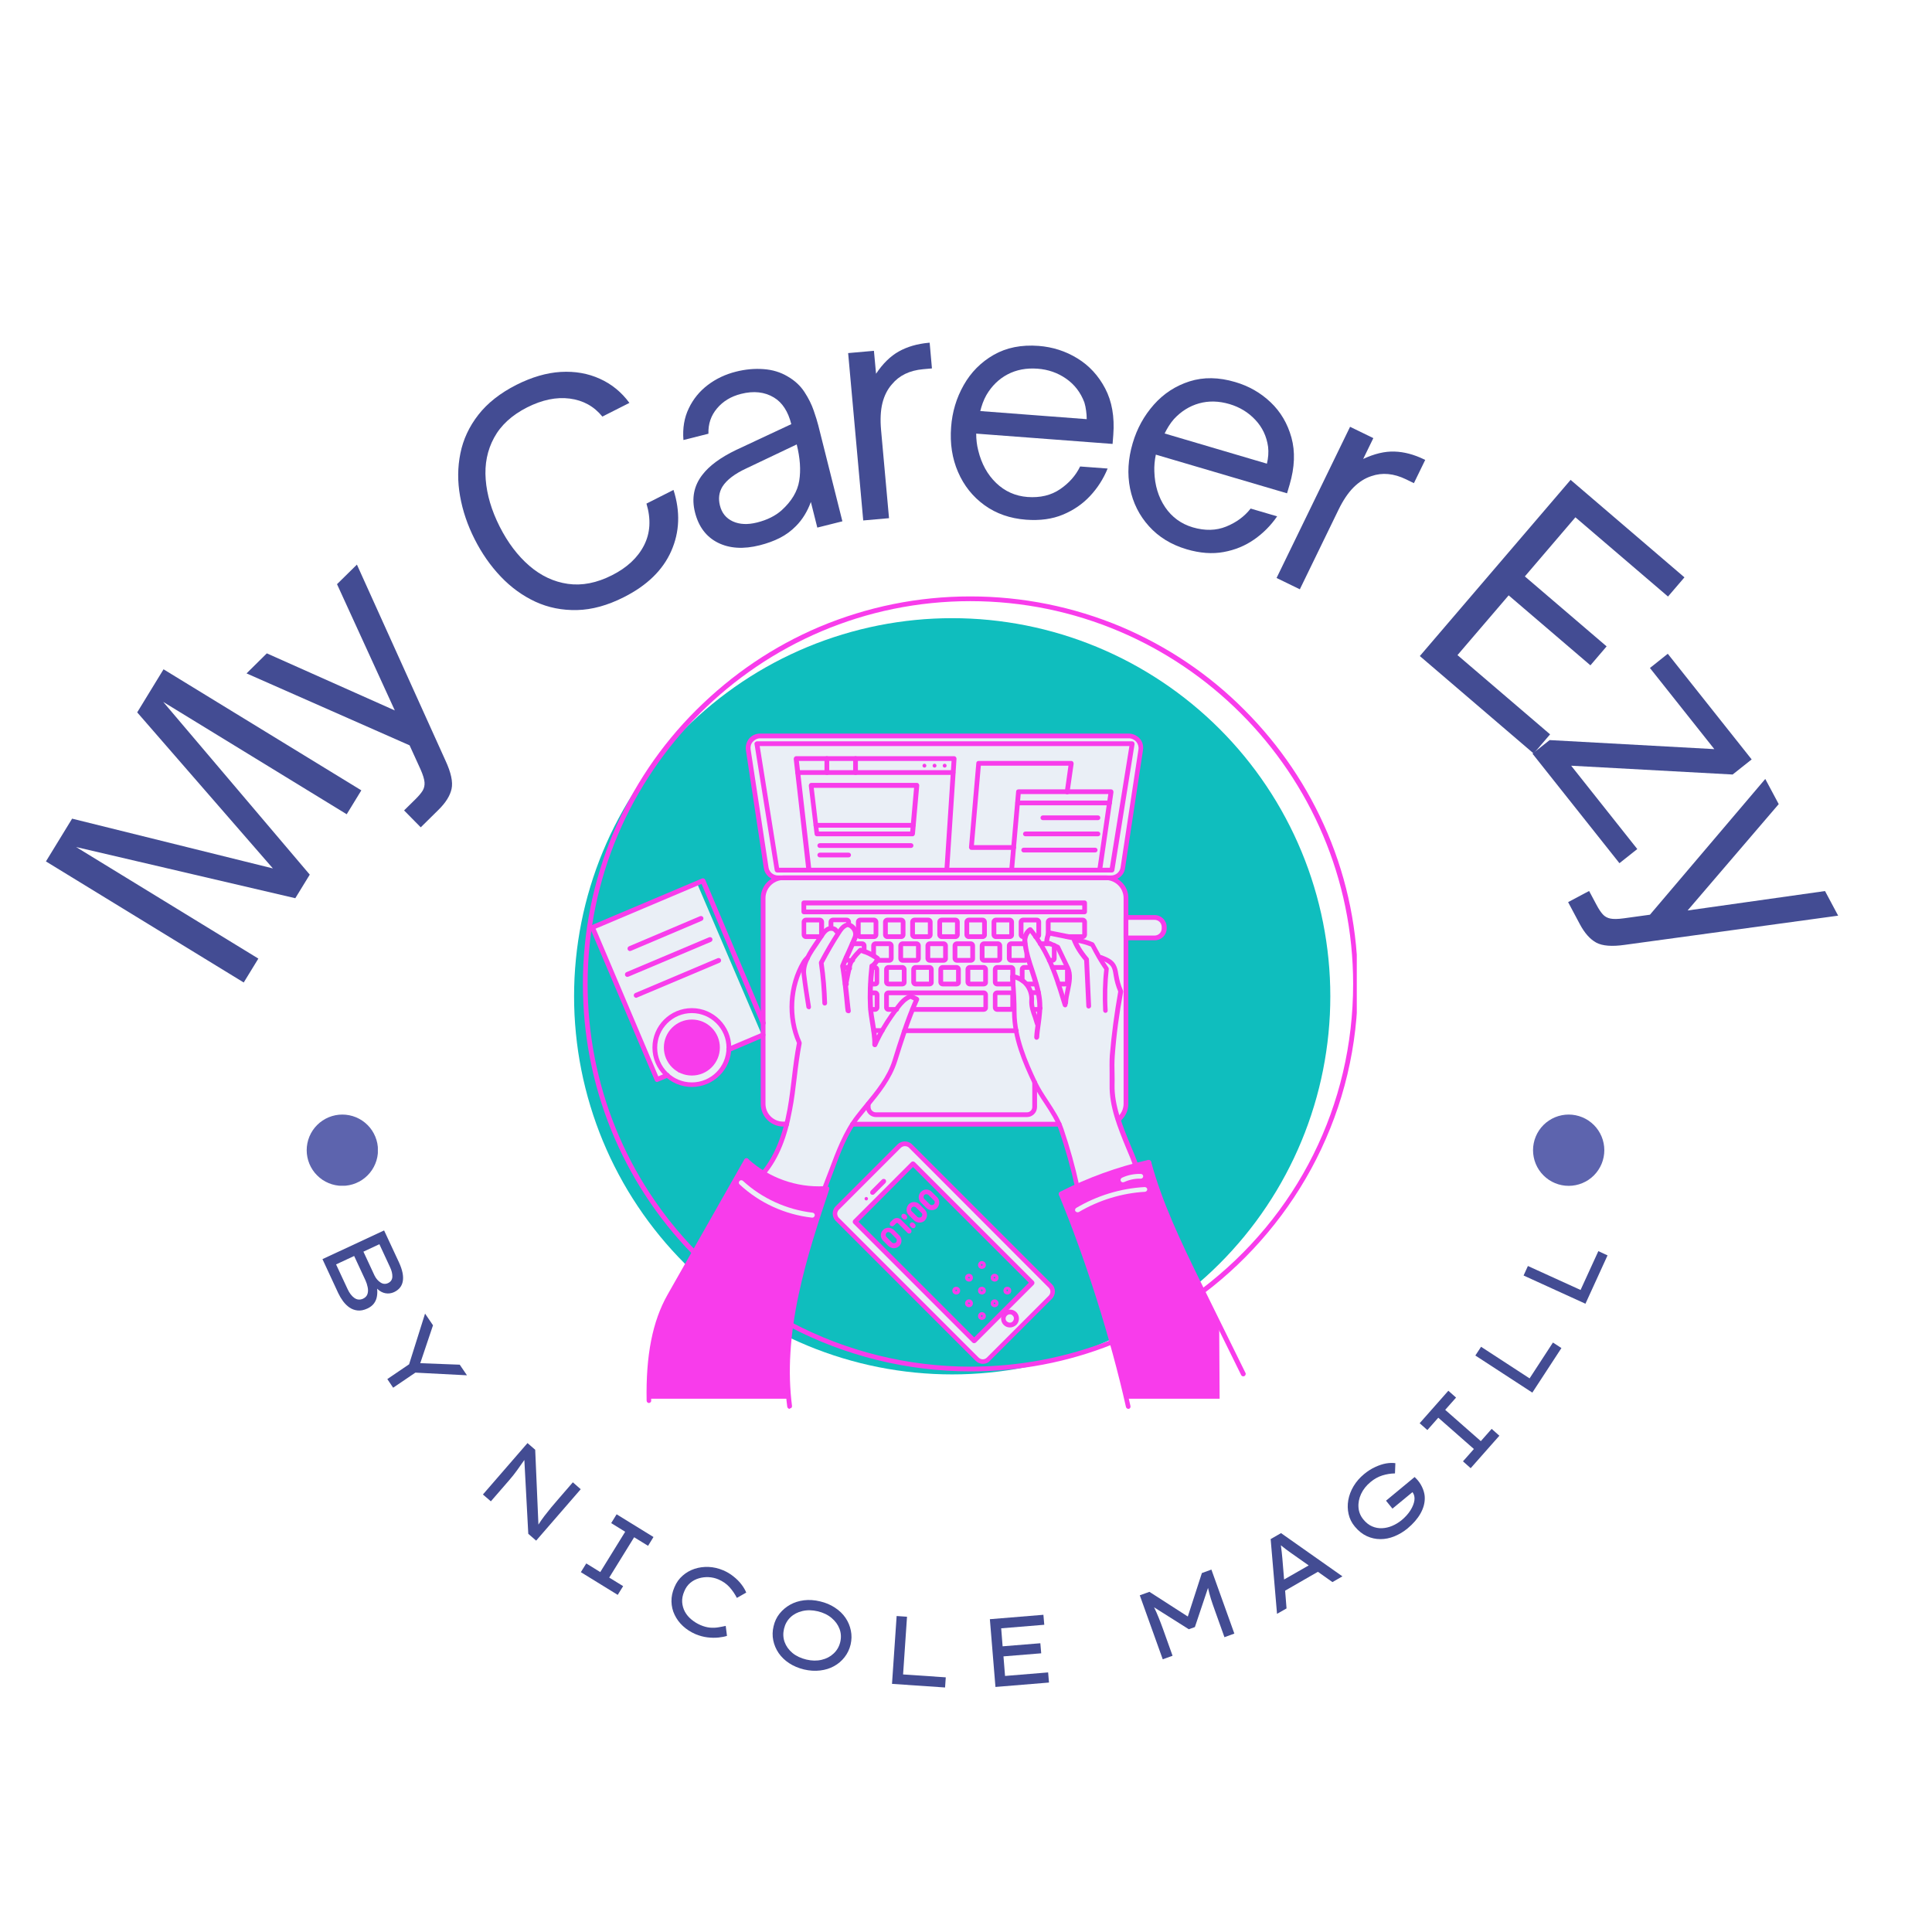 <svg version="1.0" preserveAspectRatio="xMidYMid meet" height="512" viewBox="0 0 384 384" zoomAndPan="magnify" width="512" xmlns:xlink="http://www.w3.org/1999/xlink" xmlns="http://www.w3.org/2000/svg"><defs><g></g><clipPath id="f81c5df1bc"><path clip-rule="nonzero" d="M 114.086 122 L 265 122 L 265 274 L 114.086 274 Z M 114.086 122"></path></clipPath><clipPath id="839539af26"><path clip-rule="nonzero" d="M 210 236 L 225 236 L 225 280.414 L 210 280.414 Z M 210 236"></path></clipPath><clipPath id="92b43856b8"><path clip-rule="nonzero" d="M 156 235 L 165 235 L 165 280.414 L 156 280.414 Z M 156 235"></path></clipPath><clipPath id="80a9d502e1"><path clip-rule="nonzero" d="M 115 118.543 L 269.672 118.543 L 269.672 258 L 115 258 Z M 115 118.543"></path></clipPath><clipPath id="b181cfcf9d"><path clip-rule="nonzero" d="M 60.957 221.527 L 75.102 221.527 L 75.102 235.672 L 60.957 235.672 Z M 60.957 221.527"></path></clipPath><clipPath id="82053d590f"><path clip-rule="nonzero" d="M 304.703 221.527 L 318.848 221.527 L 318.848 235.672 L 304.703 235.672 Z M 304.703 221.527"></path></clipPath></defs><rect fill-opacity="1" height="460.8" y="-38.4" fill="#ffffff" width="460.8" x="-38.4"></rect><rect fill-opacity="1" height="460.8" y="-38.4" fill="#ffffff" width="460.8" x="-38.4"></rect><g clip-path="url(#f81c5df1bc)"><path fill-rule="nonzero" fill-opacity="1" d="M 264.41 198.02 C 264.41 199.25 264.379 200.48 264.32 201.707 C 264.258 202.934 264.168 204.16 264.047 205.387 C 263.926 206.609 263.777 207.828 263.594 209.047 C 263.414 210.262 263.203 211.477 262.965 212.68 C 262.727 213.887 262.457 215.086 262.156 216.281 C 261.859 217.473 261.531 218.66 261.172 219.836 C 260.816 221.012 260.43 222.18 260.016 223.336 C 259.602 224.496 259.16 225.645 258.688 226.781 C 258.219 227.914 257.719 229.039 257.195 230.152 C 256.668 231.262 256.113 232.363 255.535 233.445 C 254.957 234.531 254.348 235.602 253.719 236.656 C 253.086 237.711 252.426 238.75 251.742 239.773 C 251.059 240.797 250.352 241.801 249.621 242.789 C 248.887 243.777 248.129 244.746 247.352 245.695 C 246.57 246.648 245.766 247.578 244.941 248.488 C 244.113 249.402 243.266 250.293 242.398 251.16 C 241.527 252.031 240.637 252.879 239.727 253.703 C 238.812 254.531 237.883 255.332 236.934 256.113 C 235.98 256.895 235.012 257.652 234.023 258.383 C 233.035 259.117 232.031 259.824 231.008 260.508 C 229.984 261.191 228.945 261.848 227.891 262.48 C 226.836 263.113 225.766 263.719 224.684 264.297 C 223.598 264.879 222.5 265.43 221.387 265.957 C 220.277 266.484 219.152 266.98 218.016 267.453 C 216.879 267.922 215.73 268.367 214.574 268.781 C 213.418 269.195 212.25 269.578 211.07 269.938 C 209.895 270.293 208.711 270.621 207.516 270.922 C 206.324 271.219 205.125 271.488 203.918 271.73 C 202.711 271.969 201.5 272.18 200.281 272.359 C 199.066 272.539 197.848 272.691 196.621 272.812 C 195.398 272.93 194.172 273.023 192.941 273.082 C 191.715 273.145 190.484 273.172 189.254 273.172 C 188.027 273.172 186.797 273.145 185.566 273.082 C 184.34 273.023 183.113 272.93 181.891 272.812 C 180.664 272.691 179.445 272.539 178.227 272.359 C 177.012 272.18 175.801 271.969 174.594 271.73 C 173.387 271.488 172.188 271.219 170.996 270.922 C 169.801 270.621 168.617 270.293 167.441 269.938 C 166.262 269.578 165.094 269.195 163.938 268.781 C 162.777 268.367 161.633 267.922 160.496 267.453 C 159.359 266.98 158.234 266.484 157.125 265.957 C 156.012 265.43 154.914 264.879 153.828 264.297 C 152.742 263.719 151.676 263.113 150.617 262.48 C 149.562 261.848 148.523 261.191 147.504 260.508 C 146.48 259.824 145.477 259.117 144.488 258.383 C 143.5 257.652 142.531 256.895 141.578 256.113 C 140.629 255.332 139.695 254.531 138.785 253.703 C 137.875 252.879 136.984 252.031 136.113 251.16 C 135.246 250.293 134.398 249.402 133.57 248.488 C 132.746 247.578 131.941 246.648 131.16 245.695 C 130.383 244.746 129.625 243.777 128.891 242.789 C 128.16 241.801 127.453 240.797 126.77 239.773 C 126.086 238.75 125.426 237.711 124.793 236.656 C 124.164 235.602 123.555 234.531 122.977 233.445 C 122.398 232.363 121.844 231.262 121.316 230.152 C 120.793 229.039 120.293 227.914 119.824 226.781 C 119.352 225.645 118.91 224.496 118.496 223.336 C 118.082 222.18 117.695 221.012 117.34 219.836 C 116.98 218.66 116.652 217.473 116.355 216.281 C 116.055 215.086 115.785 213.887 115.547 212.68 C 115.305 211.477 115.098 210.262 114.914 209.047 C 114.734 207.828 114.586 206.609 114.465 205.387 C 114.344 204.16 114.254 202.934 114.191 201.707 C 114.133 200.48 114.102 199.25 114.102 198.02 C 114.102 196.789 114.133 195.559 114.191 194.332 C 114.254 193.102 114.344 191.879 114.465 190.652 C 114.586 189.43 114.734 188.207 114.914 186.992 C 115.098 185.777 115.305 184.562 115.547 183.359 C 115.785 182.152 116.055 180.953 116.355 179.758 C 116.652 178.566 116.98 177.379 117.34 176.203 C 117.695 175.027 118.082 173.859 118.496 172.699 C 118.91 171.543 119.352 170.395 119.824 169.258 C 120.293 168.125 120.793 167 121.316 165.887 C 121.844 164.773 122.398 163.676 122.977 162.594 C 123.555 161.508 124.164 160.438 124.793 159.383 C 125.426 158.328 126.086 157.289 126.77 156.266 C 127.453 155.242 128.16 154.238 128.891 153.25 C 129.625 152.262 130.383 151.293 131.16 150.344 C 131.941 149.391 132.746 148.461 133.57 147.551 C 134.398 146.637 135.246 145.746 136.113 144.879 C 136.984 144.008 137.875 143.16 138.785 142.336 C 139.695 141.508 140.629 140.707 141.578 139.926 C 142.531 139.145 143.5 138.387 144.488 137.656 C 145.477 136.922 146.48 136.215 147.504 135.531 C 148.523 134.848 149.562 134.191 150.617 133.559 C 151.676 132.926 152.742 132.32 153.828 131.738 C 154.914 131.16 156.012 130.605 157.125 130.082 C 158.234 129.555 159.359 129.059 160.496 128.586 C 161.633 128.117 162.777 127.672 163.938 127.258 C 165.094 126.844 166.262 126.461 167.441 126.102 C 168.617 125.746 169.801 125.418 170.996 125.117 C 172.188 124.82 173.387 124.551 174.594 124.309 C 175.801 124.07 177.012 123.859 178.227 123.68 C 179.445 123.5 180.664 123.348 181.891 123.227 C 183.113 123.105 184.34 123.016 185.566 122.957 C 186.797 122.895 188.027 122.867 189.254 122.867 C 190.484 122.867 191.715 122.895 192.941 122.957 C 194.172 123.016 195.398 123.105 196.621 123.227 C 197.848 123.348 199.066 123.5 200.281 123.68 C 201.5 123.859 202.711 124.07 203.918 124.309 C 205.125 124.551 206.324 124.82 207.516 125.117 C 208.711 125.418 209.895 125.746 211.07 126.102 C 212.25 126.461 213.418 126.844 214.574 127.258 C 215.73 127.672 216.879 128.117 218.016 128.586 C 219.152 129.059 220.277 129.555 221.387 130.082 C 222.5 130.605 223.598 131.16 224.684 131.738 C 225.766 132.32 226.836 132.926 227.891 133.559 C 228.945 134.191 229.984 134.848 231.008 135.531 C 232.031 136.215 233.035 136.922 234.023 137.656 C 235.012 138.387 235.98 139.145 236.934 139.926 C 237.883 140.707 238.812 141.508 239.727 142.336 C 240.637 143.16 241.527 144.008 242.398 144.879 C 243.266 145.746 244.113 146.637 244.941 147.551 C 245.766 148.461 246.57 149.391 247.352 150.344 C 248.129 151.293 248.887 152.262 249.621 153.25 C 250.352 154.238 251.059 155.242 251.742 156.266 C 252.426 157.289 253.086 158.328 253.719 159.383 C 254.348 160.438 254.957 161.508 255.535 162.594 C 256.113 163.676 256.668 164.773 257.195 165.887 C 257.719 167 258.219 168.125 258.688 169.258 C 259.16 170.395 259.602 171.543 260.016 172.699 C 260.43 173.859 260.816 175.027 261.172 176.203 C 261.531 177.379 261.859 178.566 262.156 179.758 C 262.457 180.953 262.727 182.152 262.965 183.359 C 263.203 184.562 263.414 185.777 263.594 186.992 C 263.777 188.207 263.926 189.43 264.047 190.652 C 264.168 191.879 264.258 193.102 264.32 194.332 C 264.379 195.559 264.41 196.789 264.41 198.02 Z M 264.41 198.02" fill="#0fbebe"></path></g><path fill-rule="nonzero" fill-opacity="1" d="M 117.781 184.281 L 138.539 175.551 L 151.508 205.895 L 144.961 208.418 C 144.961 208.418 144.488 213.297 140.766 214.668 C 137.043 216.039 135.203 215.738 132.418 213.684 L 130.449 214.453 Z M 117.781 184.281" fill="#eaeff6"></path><path fill-rule="nonzero" fill-opacity="1" d="M 151.508 233.156 C 151.508 233.156 155.66 228.363 156.387 223.441 C 156.387 223.441 151.637 223.828 151.637 219.117 C 151.637 214.41 151.637 177.434 151.637 177.434 C 151.637 177.434 152.535 174.48 154.418 174.523 C 154.418 174.523 152.277 173.797 152.191 172.641 C 152.105 171.484 148.684 148.543 148.684 148.543 C 148.684 148.543 148.727 146.191 151.723 146.234 C 154.719 146.277 224.051 146.234 224.051 146.234 C 224.051 146.234 227.176 146.234 226.832 149.016 C 226.488 151.797 223.152 172.898 223.152 172.898 C 223.152 172.898 222.039 174.438 221.312 174.438 C 221.312 174.438 223.75 175.594 223.75 178.375 C 223.75 181.156 223.75 182.312 223.75 182.312 L 229.742 182.312 C 229.742 182.312 231.41 182.57 231.41 184.496 C 231.41 186.422 229.871 186.422 229.871 186.422 L 223.793 186.465 L 223.793 219.504 C 223.793 219.504 223.324 221.902 222.34 222.457 L 226.02 232.172 L 214.207 236.195 L 210.742 223.699 L 169.184 223.699 L 163.32 237.137 C 163.32 237.137 152.879 235.938 151.508 233.156 Z M 151.508 233.156" fill="#eaeff6"></path><path fill-rule="nonzero" fill-opacity="1" d="M 209.027 255.883 L 204.277 251.176 L 180.312 227.379 L 178.77 227.594 L 166.488 239.832 L 165.801 241.547 L 168.5 244.5 L 194.434 270.305 L 196.316 270.305 L 209.199 257.508 Z M 193.664 266.41 L 169.91 242.828 L 181.422 231.402 L 205.047 254.898 Z M 193.664 266.41" fill="#eaeff6"></path><path fill-rule="nonzero" fill-opacity="1" d="M 210.527 223.914 L 169.441 223.914 C 169.184 223.914 168.969 223.699 168.969 223.441 C 168.969 223.184 169.184 222.969 169.441 222.969 L 210.527 222.969 C 210.781 222.969 210.996 223.184 210.996 223.441 C 210.996 223.699 210.781 223.914 210.527 223.914 Z M 210.527 223.914" fill="#f83ceb"></path><path fill-rule="nonzero" fill-opacity="1" d="M 156.387 223.914 L 155.703 223.914 C 153.219 223.914 151.207 221.902 151.207 219.418 L 151.207 178.461 C 151.207 177.82 151.336 177.176 151.637 176.578 C 152.363 174.992 153.949 174.008 155.703 174.008 L 219.77 174.008 C 221.484 174.008 223.109 175.035 223.836 176.578 C 224.137 177.176 224.266 177.82 224.266 178.461 L 224.266 219.418 C 224.266 220.789 223.621 222.07 222.551 222.93 C 222.34 223.098 222.039 223.055 221.867 222.844 C 221.695 222.629 221.738 222.328 221.953 222.156 C 222.809 221.473 223.324 220.488 223.324 219.375 L 223.324 178.461 C 223.324 177.945 223.195 177.434 222.98 176.961 C 222.383 175.723 221.141 174.91 219.77 174.91 L 155.703 174.91 C 154.332 174.91 153.09 175.723 152.492 176.961 C 152.277 177.434 152.148 177.945 152.148 178.461 L 152.148 219.418 C 152.148 221.344 153.734 222.93 155.66 222.93 L 156.344 222.93 C 156.602 222.93 156.816 223.141 156.816 223.398 C 156.859 223.699 156.645 223.914 156.387 223.914 Z M 156.387 223.914" fill="#f83ceb"></path><path fill-rule="nonzero" fill-opacity="1" d="M 162.723 236.793 C 157.371 236.793 152.105 234.781 148.125 231.145 C 147.914 230.973 147.914 230.676 148.082 230.461 C 148.254 230.246 148.555 230.246 148.77 230.418 C 152.836 234.098 158.312 236.066 163.832 235.766 C 164.004 235.766 164.176 235.766 164.348 235.723 L 164.434 236.668 C 164.262 236.668 164.09 236.707 163.918 236.707 C 163.492 236.793 163.105 236.793 162.723 236.793 Z M 162.723 236.793" fill="#f83ceb"></path><path fill-rule="nonzero" fill-opacity="1" d="M 210.91 237.777 C 210.742 237.777 210.57 237.691 210.484 237.523 C 210.355 237.309 210.441 237.008 210.699 236.879 C 216.219 234.055 222.125 231.914 228.203 230.547 C 228.246 230.547 228.289 230.547 228.332 230.547 C 228.586 230.547 228.801 230.762 228.801 231.016 C 228.801 231.23 228.629 231.445 228.414 231.488 C 222.383 232.812 216.562 234.91 211.125 237.734 C 211.039 237.777 210.996 237.777 210.91 237.777 Z M 210.91 237.777" fill="#f83ceb"></path><path fill-rule="nonzero" fill-opacity="1" d="M 151.98 233.371 C 151.895 233.371 151.766 233.328 151.68 233.285 C 151.465 233.113 151.422 232.812 151.594 232.602 C 153.949 229.648 155.574 225.711 156.516 220.488 C 156.898 218.348 157.156 216.164 157.414 214.027 C 157.672 211.801 157.969 209.531 158.398 207.305 C 156.129 202.172 156.516 195.836 159.34 191.043 C 159.598 190.617 159.852 190.316 160.195 190.016 C 160.41 189.844 160.711 189.887 160.879 190.102 C 161.051 190.316 161.008 190.617 160.797 190.785 C 160.539 191 160.367 191.215 160.152 191.559 C 157.414 196.094 157.113 202.215 159.297 207.094 C 159.34 207.18 159.34 207.266 159.34 207.391 C 158.91 209.66 158.613 211.973 158.355 214.195 C 158.098 216.336 157.844 218.562 157.414 220.703 C 156.43 226.094 154.762 230.203 152.277 233.242 C 152.234 233.285 152.105 233.371 151.98 233.371 Z M 151.98 233.371" fill="#f83ceb"></path><path fill-rule="nonzero" fill-opacity="1" d="M 160.754 200.586 C 160.539 200.586 160.324 200.418 160.281 200.203 C 159.938 198.062 159.598 195.922 159.34 193.781 C 159.039 191.387 160.625 189.074 161.992 187.062 C 162.293 186.594 162.594 186.164 162.891 185.777 C 163.277 185.18 163.707 184.582 164.391 184.238 C 164.816 184.023 165.375 183.98 165.844 184.152 C 166.23 184.281 166.531 184.539 166.66 184.879 C 166.785 185.137 166.66 185.395 166.445 185.523 C 166.23 185.652 165.93 185.523 165.801 185.309 C 165.758 185.18 165.59 185.094 165.504 185.051 C 165.289 184.965 164.988 184.965 164.773 185.094 C 164.305 185.309 163.961 185.777 163.664 186.293 C 163.363 186.723 163.062 187.148 162.766 187.621 C 161.395 189.59 159.98 191.641 160.238 193.652 C 160.496 195.793 160.836 197.934 161.18 200.074 C 161.223 200.332 161.051 200.586 160.797 200.629 C 160.797 200.586 160.797 200.586 160.754 200.586 Z M 160.754 200.586" fill="#f83ceb"></path><path fill-rule="nonzero" fill-opacity="1" d="M 168.543 201.359 C 168.285 201.359 168.113 201.188 168.07 200.93 L 167.984 200.289 C 167.727 197.547 167.43 194.723 167 192.027 C 167 191.941 167 191.855 167.043 191.77 C 167.387 190.871 167.812 189.973 168.199 189.117 C 168.629 188.133 169.098 187.148 169.484 186.164 C 169.652 185.777 169.613 185.309 169.355 184.922 C 169.098 184.539 168.629 184.195 168.414 184.281 C 167.855 184.496 167.43 185.051 167.043 185.695 C 165.93 187.406 164.816 189.332 163.707 191.43 C 164.09 194.039 164.305 196.734 164.391 199.391 C 164.391 199.645 164.176 199.859 163.918 199.859 C 163.664 199.859 163.449 199.645 163.449 199.391 C 163.363 196.734 163.148 194.039 162.766 191.43 C 162.766 191.344 162.766 191.215 162.805 191.129 C 163.961 188.945 165.117 186.977 166.273 185.18 C 166.742 184.453 167.258 183.727 168.113 183.426 C 168.883 183.125 169.781 183.727 170.211 184.41 C 170.598 185.008 170.68 185.82 170.426 186.508 C 170.039 187.492 169.57 188.52 169.141 189.504 C 168.754 190.316 168.371 191.172 168.027 192.027 C 168.457 194.723 168.711 197.504 169.012 200.246 L 169.098 200.887 C 169.141 201.145 168.926 201.402 168.668 201.402 C 168.586 201.359 168.543 201.359 168.543 201.359 Z M 168.543 201.359" fill="#f83ceb"></path><path fill-rule="nonzero" fill-opacity="1" d="M 163.789 236.922 C 163.746 236.922 163.664 236.922 163.621 236.879 C 163.363 236.793 163.277 236.496 163.363 236.281 C 163.832 235.082 164.305 233.84 164.773 232.602 C 166.188 228.836 167.645 224.898 170.125 221.688 C 170.68 220.961 171.281 220.23 171.879 219.504 C 174.105 216.809 176.375 214.027 177.402 210.73 C 178.555 207.008 179.883 202.77 181.594 198.832 C 181.551 198.789 181.508 198.789 181.422 198.746 C 181.297 198.703 181.125 198.617 180.996 198.531 C 180.141 198.875 179.453 199.645 178.855 200.418 C 176.93 202.898 175.391 205.422 174.32 207.863 C 174.234 208.078 174.02 208.164 173.762 208.121 C 173.547 208.078 173.379 207.863 173.379 207.648 C 173.422 206.281 173.164 204.867 172.949 203.496 C 172.777 202.426 172.605 201.316 172.523 200.246 C 172.395 197.762 172.48 194.98 172.82 191.941 C 172.82 191.812 172.906 191.641 173.035 191.602 C 173.379 191.43 173.676 191.043 173.848 190.699 C 172.949 190.102 172.051 189.672 171.152 189.418 C 170.383 190.188 169.57 191.086 169.355 192.027 C 169.055 193.312 168.797 194.637 168.543 195.965 C 168.5 196.223 168.242 196.395 167.984 196.352 C 167.727 196.309 167.559 196.051 167.602 195.793 C 167.855 194.469 168.113 193.141 168.414 191.812 C 168.711 190.574 169.738 189.504 170.555 188.648 L 170.68 188.52 C 170.809 188.391 170.98 188.348 171.152 188.391 C 172.309 188.688 173.508 189.246 174.703 190.102 C 174.832 190.188 174.918 190.402 174.918 190.574 C 174.789 191.258 174.277 191.898 173.805 192.285 C 173.465 195.195 173.379 197.848 173.508 200.203 C 173.547 201.23 173.762 202.301 173.934 203.371 C 174.062 204.184 174.191 204.996 174.277 205.809 C 175.305 203.84 176.586 201.828 178.129 199.859 C 178.855 198.875 179.711 197.934 180.91 197.59 C 181.039 197.547 181.168 197.547 181.297 197.633 C 181.422 197.719 181.637 197.805 181.852 197.891 C 182.066 197.977 182.281 198.105 182.449 198.191 C 182.664 198.32 182.75 198.574 182.664 198.789 C 180.867 202.812 179.496 207.18 178.301 210.988 C 177.188 214.496 174.875 217.32 172.605 220.102 C 172.051 220.789 171.453 221.516 170.852 222.242 C 168.414 225.324 167 229.176 165.633 232.898 C 165.16 234.098 164.73 235.383 164.219 236.582 C 164.133 236.793 163.961 236.922 163.789 236.922 Z M 163.789 236.922" fill="#f83ceb"></path><path fill-rule="nonzero" fill-opacity="1" d="M 225.719 232.129 C 225.504 232.129 225.336 232 225.293 231.828 C 224.863 230.633 224.352 229.391 223.836 228.191 C 222.168 224.125 220.457 219.934 220.543 215.609 C 220.543 214.926 220.543 214.195 220.543 213.469 C 220.543 212.27 220.5 210.988 220.582 209.789 C 220.926 205.637 221.484 201.484 222.254 197.078 C 221.824 196.051 221.527 195.023 221.355 193.91 C 221.355 193.824 221.312 193.738 221.312 193.652 C 221.227 193.098 221.141 192.586 220.883 192.156 C 220.457 191.473 219.641 191.129 218.699 190.742 C 218.445 190.656 218.316 190.359 218.445 190.145 C 218.531 189.887 218.828 189.758 219.043 189.887 C 219.898 190.23 221.098 190.656 221.695 191.684 C 222.039 192.285 222.168 192.926 222.254 193.527 C 222.254 193.609 222.297 193.695 222.297 193.781 C 222.469 194.852 222.766 195.879 223.195 196.863 C 223.238 196.949 223.238 197.035 223.238 197.121 C 222.426 201.527 221.867 205.723 221.566 209.875 C 221.484 211.074 221.484 212.27 221.527 213.469 C 221.527 214.195 221.566 214.926 221.527 215.609 C 221.441 219.762 223.152 223.871 224.777 227.809 C 225.293 229.004 225.805 230.246 226.234 231.488 C 226.32 231.746 226.191 232 225.934 232.086 C 225.848 232.086 225.805 232.129 225.719 232.129 Z M 225.719 232.129" fill="#f83ceb"></path><path fill-rule="nonzero" fill-opacity="1" d="M 219.727 201.316 C 219.473 201.316 219.258 201.102 219.258 200.844 C 219.129 198.062 219.172 195.324 219.473 192.668 C 218.488 191.258 217.629 189.715 216.816 188.133 C 215.832 187.746 214.805 187.449 213.777 187.32 C 213.523 187.277 213.352 187.062 213.352 186.805 C 213.395 186.551 213.609 186.379 213.863 186.379 C 215.062 186.508 216.219 186.848 217.289 187.32 C 217.375 187.363 217.461 187.449 217.504 187.535 C 218.402 189.203 219.258 190.785 220.285 192.285 C 220.371 192.371 220.371 192.5 220.371 192.625 C 220.07 195.281 219.984 198.062 220.156 200.844 C 220.199 201.059 219.984 201.316 219.727 201.316 Z M 219.727 201.316" fill="#f83ceb"></path><path fill-rule="nonzero" fill-opacity="1" d="M 216.391 200.457 C 216.133 200.457 215.918 200.246 215.918 199.988 C 215.832 198.449 215.789 196.906 215.703 195.367 C 215.621 193.867 215.578 192.414 215.492 190.914 C 214.336 189.547 213.523 188.219 213.008 186.848 L 208.773 185.992 C 208.645 186.379 208.559 186.68 208.516 187.062 C 208.516 187.32 208.258 187.535 208 187.492 C 207.746 187.492 207.531 187.234 207.574 186.977 C 207.617 186.465 207.746 186.078 207.871 185.652 C 207.914 185.523 207.957 185.395 208 185.266 C 208.086 185.008 208.301 184.879 208.559 184.922 L 213.48 185.906 C 213.652 185.949 213.777 186.078 213.82 186.207 C 214.293 187.578 215.105 188.945 216.305 190.359 C 216.391 190.445 216.434 190.531 216.434 190.656 C 216.52 192.199 216.562 193.738 216.645 195.281 C 216.73 196.82 216.773 198.363 216.859 199.902 C 216.902 200.203 216.688 200.418 216.391 200.457 C 216.434 200.457 216.434 200.457 216.391 200.457 Z M 216.391 200.457" fill="#f83ceb"></path><path fill-rule="nonzero" fill-opacity="1" d="M 211.852 199.773 C 211.555 199.773 211.383 199.559 211.383 199.262 C 211.426 198.449 211.598 197.59 211.766 196.777 C 212.109 195.238 212.41 193.824 211.809 192.586 L 209.883 188.605 C 209.242 188.262 208.602 188.004 207.914 187.789 C 207.66 187.707 207.531 187.449 207.617 187.191 C 207.703 186.934 207.957 186.805 208.215 186.891 C 208.984 187.148 209.715 187.492 210.441 187.832 C 210.527 187.875 210.613 187.961 210.656 188.047 L 212.625 192.156 C 213.352 193.652 213.008 195.324 212.668 196.949 C 212.496 197.719 212.324 198.531 212.281 199.305 C 212.324 199.559 212.109 199.773 211.852 199.773 Z M 211.852 199.773" fill="#f83ceb"></path><path fill-rule="nonzero" fill-opacity="1" d="M 206.031 206.664 C 205.734 206.664 205.562 206.406 205.562 206.152 C 205.605 205.254 205.734 204.355 205.859 203.453 C 206.074 201.871 206.289 200.332 206.117 198.832 C 205.902 196.949 205.305 195.066 204.707 193.227 C 204.062 191.258 203.422 189.246 203.207 187.148 C 203.121 186.035 203.594 184.965 204.492 184.367 C 204.707 184.238 204.961 184.281 205.133 184.453 C 206.59 186.25 207.789 188.219 208.812 190.316 C 210.141 193.055 210.996 195.965 211.895 198.789 L 212.152 199.602 C 212.238 199.859 212.066 200.117 211.852 200.203 C 211.598 200.289 211.34 200.117 211.254 199.902 L 210.996 199.09 C 210.141 196.266 209.242 193.398 208 190.742 C 207.102 188.859 206.031 187.105 204.75 185.438 C 204.363 185.863 204.148 186.465 204.191 187.062 C 204.363 189.074 205.004 191.043 205.648 192.926 C 206.246 194.766 206.887 196.691 207.102 198.703 C 207.273 200.375 207.059 202 206.844 203.582 C 206.719 204.438 206.59 205.336 206.547 206.195 C 206.504 206.449 206.289 206.664 206.031 206.664 Z M 206.031 206.664" fill="#f83ceb"></path><path fill-rule="nonzero" fill-opacity="1" d="M 214.121 236.281 C 213.906 236.281 213.695 236.109 213.652 235.895 C 212.836 232.129 211.766 228.363 210.527 224.727 C 209.883 222.844 208.812 221.172 207.66 219.418 C 206.805 218.133 205.945 216.809 205.262 215.395 C 203.293 211.242 201.195 206.363 201.152 201.273 C 201.109 198.746 201.023 196.48 200.77 194.125 C 200.77 193.996 200.812 193.824 200.898 193.738 C 200.98 193.652 201.152 193.609 201.281 193.609 C 202.523 193.781 203.68 194.426 204.449 195.41 C 205.219 196.395 205.605 197.633 205.52 198.875 C 205.434 199.859 205.82 200.973 206.203 202 C 206.375 202.469 206.547 202.941 206.676 203.41 C 206.762 203.668 206.59 203.926 206.332 204.012 C 206.074 204.098 205.82 203.926 205.734 203.668 C 205.605 203.242 205.434 202.77 205.305 202.301 C 204.879 201.145 204.492 199.988 204.578 198.789 C 204.664 197.805 204.32 196.777 203.723 196.008 C 203.207 195.367 202.523 194.938 201.754 194.68 C 201.926 196.863 202.051 198.961 202.051 201.273 C 202.094 206.152 204.148 210.902 206.074 214.969 C 206.719 216.336 207.574 217.621 208.387 218.863 C 209.5 220.574 210.699 222.371 211.383 224.383 C 212.625 228.062 213.695 231.871 214.508 235.641 C 214.551 235.895 214.422 236.152 214.164 236.195 C 214.207 236.281 214.164 236.281 214.121 236.281 Z M 214.121 236.281" fill="#f83ceb"></path><path fill-rule="nonzero" fill-opacity="1" d="M 220.84 174.953 L 154.633 174.953 C 153.219 174.953 152.02 173.926 151.809 172.512 L 148.254 149.102 C 148.125 148.289 148.383 147.434 148.898 146.789 C 149.453 146.148 150.223 145.805 151.078 145.805 L 224.352 145.805 C 225.207 145.805 225.977 146.191 226.531 146.789 C 227.09 147.434 227.305 148.246 227.176 149.102 L 223.621 172.512 C 223.453 173.926 222.254 174.953 220.84 174.953 Z M 151.078 146.746 C 150.523 146.746 150.012 147.004 149.625 147.434 C 149.238 147.859 149.109 148.418 149.195 148.973 L 152.75 172.383 C 152.879 173.324 153.691 174.008 154.633 174.008 L 220.84 174.008 C 221.781 174.008 222.594 173.324 222.723 172.383 L 226.277 148.973 C 226.363 148.418 226.191 147.859 225.848 147.434 C 225.461 147.004 224.949 146.746 224.395 146.746 Z M 151.078 146.746" fill="#f83ceb"></path><path fill-rule="nonzero" fill-opacity="1" d="M 221.012 173.41 L 154.461 173.41 C 154.246 173.41 154.031 173.238 153.988 173.023 L 149.969 147.902 C 149.926 147.773 149.969 147.645 150.094 147.52 C 150.18 147.434 150.309 147.348 150.438 147.348 L 225.035 147.348 C 225.164 147.348 225.293 147.391 225.379 147.52 C 225.461 147.602 225.504 147.773 225.504 147.902 L 221.484 173.023 C 221.441 173.238 221.227 173.41 221.012 173.41 Z M 154.848 172.469 L 220.582 172.469 L 224.477 148.289 L 150.996 148.289 Z M 154.848 172.469" fill="#f83ceb"></path><path fill-rule="nonzero" fill-opacity="1" d="M 160.754 173.41 C 160.496 173.41 160.324 173.238 160.281 172.984 L 157.758 150.855 C 157.758 150.727 157.801 150.598 157.883 150.473 C 157.969 150.387 158.098 150.301 158.227 150.301 L 189.641 150.301 C 189.77 150.301 189.898 150.344 189.984 150.473 C 190.07 150.555 190.113 150.684 190.113 150.812 L 188.656 172.941 C 188.656 173.195 188.398 173.41 188.145 173.367 C 187.887 173.367 187.672 173.109 187.715 172.855 L 189.129 151.242 L 158.785 151.242 L 161.266 172.855 C 161.309 173.109 161.094 173.367 160.836 173.367 C 160.797 173.41 160.797 173.41 160.754 173.41 Z M 160.754 173.41" fill="#f83ceb"></path><path fill-rule="nonzero" fill-opacity="1" d="M 218.574 173.41 C 218.531 173.41 218.531 173.41 218.488 173.41 C 218.23 173.367 218.059 173.109 218.102 172.855 L 220.285 157.832 L 202.867 157.832 L 201.539 172.984 C 201.496 173.238 201.281 173.453 201.023 173.41 C 200.77 173.367 200.555 173.152 200.598 172.898 L 201.965 157.32 C 201.965 157.062 202.18 156.891 202.438 156.891 L 220.84 156.891 C 220.969 156.891 221.098 156.934 221.184 157.062 C 221.27 157.148 221.312 157.32 221.312 157.445 L 219.043 173.023 C 219 173.238 218.785 173.41 218.574 173.41 Z M 218.574 173.41" fill="#f83ceb"></path><path fill-rule="nonzero" fill-opacity="1" d="M 201.496 168.918 L 193.066 168.918 C 192.938 168.918 192.809 168.875 192.723 168.746 C 192.637 168.66 192.594 168.531 192.594 168.402 L 194.051 151.668 C 194.051 151.414 194.262 151.242 194.52 151.242 L 212.922 151.242 C 213.051 151.242 213.18 151.285 213.266 151.414 C 213.352 151.496 213.395 151.668 213.395 151.797 L 212.582 157.488 C 212.539 157.746 212.281 157.918 212.023 157.875 C 211.766 157.832 211.598 157.574 211.641 157.32 L 212.367 152.184 L 194.949 152.184 L 193.578 167.977 L 201.496 167.977 C 201.754 167.977 201.965 168.188 201.965 168.445 C 201.965 168.703 201.754 168.918 201.496 168.918 Z M 201.496 168.918" fill="#f83ceb"></path><path fill-rule="nonzero" fill-opacity="1" d="M 229.527 186.891 L 223.793 186.891 C 223.535 186.891 223.324 186.68 223.324 186.422 L 223.324 182.355 C 223.324 182.098 223.535 181.883 223.793 181.883 L 229.527 181.883 C 230.812 181.883 231.883 182.953 231.883 184.238 L 231.883 184.539 C 231.883 185.863 230.812 186.891 229.527 186.891 Z M 224.223 185.949 L 229.484 185.949 C 230.258 185.949 230.898 185.309 230.898 184.539 L 230.898 184.238 C 230.898 183.469 230.258 182.824 229.484 182.824 L 224.223 182.824 Z M 224.223 185.949" fill="#f83ceb"></path><path fill-rule="nonzero" fill-opacity="1" d="M 137.512 216.039 C 133.191 216.039 129.68 212.527 129.68 208.207 C 129.68 203.883 133.191 200.375 137.512 200.375 C 141.836 200.375 145.344 203.926 145.344 208.207 C 145.344 212.527 141.836 216.039 137.512 216.039 Z M 137.512 201.359 C 133.703 201.359 130.621 204.438 130.621 208.25 C 130.621 212.059 133.703 215.137 137.512 215.137 C 141.32 215.137 144.402 212.059 144.402 208.25 C 144.402 204.438 141.277 201.359 137.512 201.359 Z M 137.512 201.359" fill="#f83ceb"></path><path fill-rule="nonzero" fill-opacity="1" d="M 142.605 208.207 C 142.605 208.539 142.574 208.871 142.508 209.199 C 142.441 209.527 142.348 209.844 142.219 210.156 C 142.09 210.465 141.934 210.758 141.746 211.035 C 141.562 211.312 141.352 211.57 141.113 211.805 C 140.879 212.043 140.621 212.254 140.344 212.441 C 140.062 212.625 139.77 212.781 139.461 212.91 C 139.152 213.039 138.836 213.137 138.508 213.199 C 138.18 213.266 137.848 213.297 137.512 213.297 C 137.18 213.297 136.848 213.266 136.52 213.199 C 136.191 213.137 135.871 213.039 135.562 212.91 C 135.254 212.781 134.961 212.625 134.684 212.441 C 134.406 212.254 134.148 212.043 133.91 211.805 C 133.676 211.57 133.465 211.312 133.277 211.035 C 133.094 210.758 132.934 210.465 132.809 210.156 C 132.68 209.844 132.582 209.527 132.52 209.199 C 132.453 208.871 132.418 208.539 132.418 208.207 C 132.418 207.871 132.453 207.539 132.52 207.211 C 132.582 206.883 132.68 206.566 132.809 206.258 C 132.934 205.949 133.094 205.652 133.277 205.375 C 133.465 205.098 133.676 204.84 133.91 204.605 C 134.148 204.367 134.406 204.156 134.684 203.969 C 134.961 203.785 135.254 203.629 135.562 203.5 C 135.871 203.371 136.191 203.277 136.52 203.211 C 136.848 203.145 137.18 203.113 137.512 203.113 C 137.848 203.113 138.18 203.145 138.508 203.211 C 138.836 203.277 139.152 203.371 139.461 203.5 C 139.77 203.629 140.062 203.785 140.344 203.969 C 140.621 204.156 140.879 204.367 141.113 204.605 C 141.352 204.84 141.562 205.098 141.746 205.375 C 141.934 205.652 142.09 205.949 142.219 206.258 C 142.348 206.566 142.441 206.883 142.508 207.211 C 142.574 207.539 142.605 207.871 142.605 208.207 Z M 142.605 208.207" fill="#f83ceb"></path><path fill-rule="nonzero" fill-opacity="1" d="M 137.512 213.77 C 134.43 213.77 131.949 211.285 131.949 208.207 C 131.949 205.125 134.43 202.641 137.512 202.641 C 140.594 202.641 143.078 205.125 143.078 208.207 C 143.078 211.285 140.594 213.77 137.512 213.77 Z M 137.512 203.625 C 134.988 203.625 132.891 205.68 132.891 208.25 C 132.891 210.773 134.945 212.871 137.512 212.871 C 140.039 212.871 142.137 210.816 142.137 208.25 C 142.137 205.68 140.039 203.625 137.512 203.625 Z M 137.512 203.625" fill="#f83ceb"></path><path fill-rule="nonzero" fill-opacity="1" d="M 130.578 215.055 C 130.41 215.055 130.238 214.926 130.152 214.754 L 117.312 184.539 C 117.227 184.281 117.312 184.023 117.57 183.895 L 139.523 174.609 C 139.781 174.523 140.039 174.609 140.168 174.867 L 140.895 176.578 L 152.148 203.156 C 152.234 203.41 152.148 203.668 151.895 203.797 C 151.637 203.883 151.379 203.797 151.25 203.539 L 139.438 175.68 L 118.383 184.582 L 130.836 213.941 L 132.418 213.254 C 132.676 213.168 132.934 213.254 133.062 213.512 C 133.148 213.77 133.062 214.027 132.805 214.152 L 130.75 215.012 C 130.707 215.055 130.621 215.055 130.578 215.055 Z M 130.578 215.055" fill="#f83ceb"></path><path fill-rule="nonzero" fill-opacity="1" d="M 144.832 209.02 C 144.574 209.02 144.359 208.805 144.359 208.547 C 144.359 208.332 144.488 208.164 144.66 208.121 L 151.465 205.254 C 151.723 205.168 151.98 205.254 152.105 205.508 C 152.191 205.766 152.105 206.023 151.852 206.152 L 145.047 209.062 C 144.961 208.977 144.918 209.02 144.832 209.02 Z M 144.832 209.02" fill="#f83ceb"></path><path fill-rule="nonzero" fill-opacity="1" d="M 135.074 213.172 C 134.816 213.172 134.602 212.957 134.602 212.699 C 134.602 212.441 134.816 212.227 135.074 212.227 C 135.332 212.227 135.543 212.441 135.543 212.699 C 135.543 212.957 135.332 213.172 135.074 213.172 Z M 135.074 213.172" fill="#f83ceb"></path><path fill-rule="nonzero" fill-opacity="1" d="M 125.188 189.031 C 125.016 189.031 124.844 188.902 124.758 188.73 C 124.672 188.477 124.758 188.219 125.016 188.09 L 139.141 182.098 C 139.395 182.012 139.652 182.098 139.781 182.355 C 139.867 182.613 139.781 182.867 139.523 182.996 L 125.402 188.988 C 125.316 188.988 125.23 189.031 125.188 189.031 Z M 125.188 189.031" fill="#f83ceb"></path><path fill-rule="nonzero" fill-opacity="1" d="M 124.672 194.168 C 124.504 194.168 124.332 194.039 124.246 193.867 C 124.16 193.609 124.246 193.355 124.504 193.227 L 140.938 186.293 C 141.195 186.207 141.449 186.293 141.578 186.551 C 141.664 186.805 141.578 187.062 141.32 187.191 L 124.887 194.125 C 124.801 194.125 124.715 194.168 124.672 194.168 Z M 124.672 194.168" fill="#f83ceb"></path><path fill-rule="nonzero" fill-opacity="1" d="M 126.43 198.32 C 126.258 198.32 126.086 198.191 126 198.02 C 125.914 197.762 126 197.504 126.258 197.379 L 142.648 190.445 C 142.906 190.359 143.164 190.445 143.289 190.699 C 143.375 190.957 143.289 191.215 143.035 191.344 L 126.598 198.277 C 126.555 198.32 126.473 198.32 126.43 198.32 Z M 126.43 198.32" fill="#f83ceb"></path><path fill-rule="nonzero" fill-opacity="1" d="M 128.996 278.863 C 128.738 278.863 128.523 278.652 128.523 278.395 C 128.355 269.363 129.68 262.645 132.676 257.336 L 147.957 230.418 C 148.082 230.203 148.383 230.117 148.598 230.246 C 148.812 230.375 148.898 230.676 148.77 230.887 L 133.488 257.809 C 130.535 262.988 129.254 269.535 129.426 278.395 C 129.465 278.609 129.254 278.82 128.996 278.863 Z M 128.996 278.863" fill="#f83ceb"></path><path fill-rule="nonzero" fill-opacity="1" d="M 247.117 273.559 C 246.949 273.559 246.777 273.473 246.691 273.301 L 237.918 255.496 C 233.723 247.023 230.086 239.32 227.859 231.188 C 227.773 230.93 227.945 230.676 228.203 230.59 C 228.457 230.504 228.715 230.676 228.801 230.93 C 230.984 238.977 234.621 246.637 238.773 255.07 L 247.547 272.875 C 247.676 273.086 247.547 273.387 247.332 273.516 C 247.289 273.516 247.203 273.559 247.117 273.559 Z M 247.117 273.559" fill="#f83ceb"></path><g clip-path="url(#839539af26)"><path fill-rule="nonzero" fill-opacity="1" d="M 224.266 280.02 C 224.051 280.02 223.836 279.848 223.793 279.637 C 220.754 266.066 215.789 250.32 210.484 237.523 C 210.398 237.266 210.484 237.008 210.742 236.922 C 210.996 236.836 211.254 236.922 211.34 237.18 C 216.688 250.062 221.652 265.855 224.691 279.465 C 224.734 279.723 224.605 279.977 224.352 280.02 C 224.309 280.02 224.309 280.02 224.266 280.02 Z M 224.266 280.02" fill="#f83ceb"></path></g><g clip-path="url(#92b43856b8)"><path fill-rule="nonzero" fill-opacity="1" d="M 156.941 280.02 C 156.73 280.02 156.516 279.848 156.473 279.594 C 155.574 272.832 156.043 265.469 157.801 257.125 C 159.383 249.762 161.781 242.531 163.918 236.109 C 164.004 235.852 164.262 235.723 164.52 235.809 C 164.773 235.895 164.902 236.152 164.816 236.41 C 162.68 242.785 160.281 250.02 158.742 257.293 C 156.984 265.512 156.559 272.746 157.414 279.422 C 157.457 279.68 157.285 279.934 156.984 279.934 C 156.984 280.02 156.941 280.02 156.941 280.02 Z M 156.941 280.02" fill="#f83ceb"></path></g><path fill-rule="nonzero" fill-opacity="1" d="M 215.578 181.715 L 159.77 181.715 C 159.512 181.715 159.297 181.5 159.297 181.242 L 159.297 179.445 C 159.297 179.188 159.512 178.973 159.77 178.973 L 215.578 178.973 C 215.832 178.973 216.047 179.188 216.047 179.445 L 216.047 181.242 C 216.047 181.5 215.832 181.715 215.578 181.715 Z M 160.238 180.773 L 215.105 180.773 L 215.105 179.957 L 160.238 179.957 Z M 160.238 180.773" fill="#f83ceb"></path><path fill-rule="nonzero" fill-opacity="1" d="M 162.934 186.637 L 160.195 186.637 C 159.727 186.637 159.34 186.25 159.34 185.777 L 159.34 183.254 C 159.34 182.785 159.727 182.398 160.195 182.398 L 162.934 182.398 C 163.406 182.398 163.789 182.785 163.789 183.254 L 163.789 185.777 C 163.789 186.25 163.406 186.637 162.934 186.637 Z M 160.238 185.695 L 162.805 185.695 L 162.805 183.34 L 160.238 183.34 Z M 160.238 185.695" fill="#f83ceb"></path><path fill-rule="nonzero" fill-opacity="1" d="M 165.16 184.965 C 164.902 184.965 164.691 184.754 164.691 184.496 L 164.691 183.254 C 164.691 182.785 165.074 182.398 165.547 182.398 L 168.285 182.398 C 168.754 182.398 169.141 182.785 169.141 183.254 L 169.141 183.77 C 169.141 184.023 168.926 184.238 168.668 184.238 C 168.414 184.238 168.199 184.023 168.199 183.77 L 168.199 183.297 L 165.633 183.297 L 165.633 184.496 C 165.633 184.754 165.418 184.965 165.16 184.965 Z M 165.16 184.965" fill="#f83ceb"></path><path fill-rule="nonzero" fill-opacity="1" d="M 173.719 186.637 L 170.98 186.637 C 170.512 186.637 170.125 186.25 170.125 185.777 L 170.125 183.254 C 170.125 182.785 170.512 182.398 170.98 182.398 L 173.719 182.398 C 174.191 182.398 174.574 182.785 174.574 183.254 L 174.574 185.777 C 174.574 186.25 174.191 186.637 173.719 186.637 Z M 171.066 185.695 L 173.633 185.695 L 173.633 183.34 L 171.066 183.34 Z M 171.066 185.695" fill="#f83ceb"></path><path fill-rule="nonzero" fill-opacity="1" d="M 179.113 186.637 L 176.375 186.637 C 175.902 186.637 175.516 186.25 175.516 185.777 L 175.516 183.254 C 175.516 182.785 175.902 182.398 176.375 182.398 L 179.113 182.398 C 179.582 182.398 179.969 182.785 179.969 183.254 L 179.969 185.777 C 179.969 186.25 179.582 186.637 179.113 186.637 Z M 176.461 185.695 L 179.027 185.695 L 179.027 183.34 L 176.461 183.34 Z M 176.461 185.695" fill="#f83ceb"></path><path fill-rule="nonzero" fill-opacity="1" d="M 184.504 186.637 L 181.766 186.637 C 181.297 186.637 180.91 186.25 180.91 185.777 L 180.91 183.254 C 180.91 182.785 181.297 182.398 181.766 182.398 L 184.504 182.398 C 184.977 182.398 185.359 182.785 185.359 183.254 L 185.359 185.777 C 185.359 186.25 184.977 186.637 184.504 186.637 Z M 181.852 185.695 L 184.418 185.695 L 184.418 183.34 L 181.852 183.34 Z M 181.852 185.695" fill="#f83ceb"></path><path fill-rule="nonzero" fill-opacity="1" d="M 189.898 186.637 L 187.16 186.637 C 186.688 186.637 186.301 186.25 186.301 185.777 L 186.301 183.254 C 186.301 182.785 186.688 182.398 187.16 182.398 L 189.898 182.398 C 190.367 182.398 190.754 182.785 190.754 183.254 L 190.754 185.777 C 190.754 186.25 190.367 186.637 189.898 186.637 Z M 187.246 185.695 L 189.812 185.695 L 189.812 183.34 L 187.246 183.34 Z M 187.246 185.695" fill="#f83ceb"></path><path fill-rule="nonzero" fill-opacity="1" d="M 195.289 186.637 L 192.551 186.637 C 192.082 186.637 191.695 186.25 191.695 185.777 L 191.695 183.254 C 191.695 182.785 192.082 182.398 192.551 182.398 L 195.289 182.398 C 195.762 182.398 196.145 182.785 196.145 183.254 L 196.145 185.777 C 196.188 186.25 195.762 186.637 195.289 186.637 Z M 192.637 185.695 L 195.203 185.695 L 195.203 183.34 L 192.637 183.34 Z M 192.637 185.695" fill="#f83ceb"></path><path fill-rule="nonzero" fill-opacity="1" d="M 200.684 186.637 L 197.945 186.637 C 197.473 186.637 197.086 186.25 197.086 185.777 L 197.086 183.254 C 197.086 182.785 197.473 182.398 197.945 182.398 L 200.684 182.398 C 201.152 182.398 201.539 182.785 201.539 183.254 L 201.539 185.777 C 201.582 186.25 201.195 186.637 200.684 186.637 Z M 198.027 185.695 L 200.598 185.695 L 200.598 183.34 L 198.027 183.34 Z M 198.027 185.695" fill="#f83ceb"></path><path fill-rule="nonzero" fill-opacity="1" d="M 206.074 186.637 L 205.82 186.637 C 205.562 186.637 205.348 186.422 205.348 186.164 C 205.348 185.906 205.562 185.695 205.82 185.695 L 205.988 185.695 L 205.988 183.34 L 203.422 183.34 L 203.422 185.695 L 203.766 185.695 C 204.02 185.695 204.234 185.906 204.234 186.164 C 204.234 186.422 204.02 186.637 203.766 186.637 L 203.336 186.637 C 202.867 186.637 202.48 186.25 202.48 185.777 L 202.48 183.254 C 202.48 182.785 202.867 182.398 203.336 182.398 L 206.074 182.398 C 206.547 182.398 206.93 182.785 206.93 183.254 L 206.93 185.777 C 206.973 186.25 206.59 186.637 206.074 186.637 Z M 206.074 186.637" fill="#f83ceb"></path><path fill-rule="nonzero" fill-opacity="1" d="M 169.441 191.344 L 168.629 191.344 C 168.156 191.344 167.77 190.957 167.77 190.488 L 167.77 190.23 C 167.77 189.973 167.984 189.758 168.242 189.758 C 168.5 189.758 168.711 189.973 168.711 190.23 L 168.711 190.445 L 169.484 190.445 C 169.738 190.445 169.953 190.656 169.953 190.914 C 169.91 191.129 169.695 191.344 169.441 191.344 Z M 169.441 191.344" fill="#f83ceb"></path><path fill-rule="nonzero" fill-opacity="1" d="M 171.75 189.59 C 171.496 189.59 171.281 189.375 171.281 189.117 L 171.281 188.047 L 169.398 188.047 C 169.141 188.047 168.926 187.832 168.926 187.578 C 168.926 187.32 169.141 187.105 169.398 187.105 L 171.367 187.105 C 171.836 187.105 172.223 187.492 172.223 187.961 L 172.223 189.117 C 172.223 189.375 172.008 189.59 171.75 189.59 Z M 171.367 188.047 Z M 171.367 188.047" fill="#f83ceb"></path><path fill-rule="nonzero" fill-opacity="1" d="M 176.758 191.344 L 174.406 191.344 C 174.148 191.344 173.934 191.129 173.934 190.871 C 173.934 190.617 174.148 190.402 174.406 190.402 L 176.672 190.402 L 176.672 188.047 L 174.105 188.047 L 174.105 189.973 C 174.105 190.23 173.891 190.445 173.633 190.445 C 173.379 190.445 173.164 190.23 173.164 189.973 L 173.164 187.961 C 173.164 187.492 173.547 187.105 174.02 187.105 L 176.758 187.105 C 177.23 187.105 177.613 187.492 177.613 187.961 L 177.613 190.488 C 177.613 190.957 177.23 191.344 176.758 191.344 Z M 176.758 191.344" fill="#f83ceb"></path><path fill-rule="nonzero" fill-opacity="1" d="M 182.152 191.344 L 179.414 191.344 C 178.941 191.344 178.555 190.957 178.555 190.488 L 178.555 187.961 C 178.555 187.492 178.941 187.105 179.414 187.105 L 182.152 187.105 C 182.621 187.105 183.008 187.492 183.008 187.961 L 183.008 190.488 C 183.008 190.957 182.621 191.344 182.152 191.344 Z M 179.496 190.402 L 182.066 190.402 L 182.066 188.047 L 179.496 188.047 Z M 179.496 190.402" fill="#f83ceb"></path><path fill-rule="nonzero" fill-opacity="1" d="M 187.543 191.344 L 184.805 191.344 C 184.332 191.344 183.949 190.957 183.949 190.488 L 183.949 187.961 C 183.949 187.492 184.332 187.105 184.805 187.105 L 187.543 187.105 C 188.016 187.105 188.398 187.492 188.398 187.961 L 188.398 190.488 C 188.441 190.957 188.016 191.344 187.543 191.344 Z M 184.891 190.402 L 187.457 190.402 L 187.457 188.047 L 184.891 188.047 Z M 184.891 190.402" fill="#f83ceb"></path><path fill-rule="nonzero" fill-opacity="1" d="M 192.938 191.344 L 190.195 191.344 C 189.727 191.344 189.34 190.957 189.34 190.488 L 189.34 187.961 C 189.34 187.492 189.727 187.105 190.195 187.105 L 192.938 187.105 C 193.406 187.105 193.793 187.492 193.793 187.961 L 193.793 190.488 C 193.836 190.957 193.449 191.344 192.938 191.344 Z M 190.281 190.402 L 192.852 190.402 L 192.852 188.047 L 190.281 188.047 Z M 190.281 190.402" fill="#f83ceb"></path><path fill-rule="nonzero" fill-opacity="1" d="M 198.328 191.344 L 195.59 191.344 C 195.117 191.344 194.734 190.957 194.734 190.488 L 194.734 187.961 C 194.734 187.492 195.117 187.105 195.59 187.105 L 198.328 187.105 C 198.801 187.105 199.184 187.492 199.184 187.961 L 199.184 190.488 C 199.227 190.957 198.844 191.344 198.328 191.344 Z M 195.676 190.402 L 198.242 190.402 L 198.242 188.047 L 195.676 188.047 Z M 195.676 190.402" fill="#f83ceb"></path><path fill-rule="nonzero" fill-opacity="1" d="M 203.766 191.344 L 200.98 191.344 C 200.512 191.344 200.125 190.957 200.125 190.488 L 200.125 187.961 C 200.125 187.492 200.512 187.105 200.98 187.105 L 203.723 187.105 C 203.977 187.105 204.191 187.32 204.191 187.578 C 204.191 187.832 203.977 188.047 203.723 188.047 L 201.066 188.047 L 201.066 190.402 L 203.637 190.402 L 203.637 189.633 C 203.637 189.375 203.852 189.16 204.105 189.16 C 204.363 189.16 204.578 189.375 204.578 189.633 L 204.578 190.488 C 204.621 190.957 204.234 191.344 203.766 191.344 Z M 203.766 191.344" fill="#f83ceb"></path><path fill-rule="nonzero" fill-opacity="1" d="M 208.688 188.047 L 206.762 188.047 C 206.504 188.047 206.289 187.832 206.289 187.578 C 206.289 187.32 206.504 187.105 206.762 187.105 L 208.688 187.105 C 208.941 187.105 209.156 187.32 209.156 187.578 C 209.156 187.832 208.941 188.047 208.688 188.047 Z M 208.688 188.047" fill="#f83ceb"></path><path fill-rule="nonzero" fill-opacity="1" d="M 209.156 191.344 L 208.559 191.344 C 208.301 191.344 208.086 191.129 208.086 190.871 C 208.086 190.617 208.301 190.402 208.559 190.402 L 209.07 190.402 L 209.07 187.961 C 209.07 187.961 209.07 187.918 209.07 187.918 C 209.07 187.664 209.285 187.449 209.543 187.449 C 209.797 187.449 210.012 187.664 210.012 187.875 C 210.012 187.918 210.012 187.918 210.012 187.961 L 210.012 190.488 C 210.012 190.957 209.629 191.344 209.156 191.344 Z M 209.07 187.961 Z M 209.07 187.961" fill="#f83ceb"></path><path fill-rule="nonzero" fill-opacity="1" d="M 168.242 196.051 L 167.984 196.051 C 167.727 196.051 167.516 195.836 167.516 195.578 C 167.516 195.324 167.727 195.109 167.984 195.109 L 168.242 195.109 C 168.5 195.109 168.711 195.324 168.711 195.578 C 168.711 195.836 168.5 196.051 168.242 196.051 Z M 168.242 196.051" fill="#f83ceb"></path><path fill-rule="nonzero" fill-opacity="1" d="M 168.883 192.926 C 168.754 192.926 168.586 192.883 168.5 192.754 L 167.559 192.754 C 167.301 192.754 167.086 192.543 167.086 192.285 C 167.086 192.027 167.301 191.812 167.559 191.812 L 168.543 191.812 C 168.84 191.812 169.098 191.941 169.27 192.199 C 169.398 192.414 169.355 192.711 169.141 192.84 C 169.055 192.883 168.969 192.926 168.883 192.926 Z M 168.543 192.711 Z M 168.543 192.711" fill="#f83ceb"></path><path fill-rule="nonzero" fill-opacity="1" d="M 173.934 196.051 L 173.078 196.051 C 172.82 196.051 172.605 195.836 172.605 195.578 C 172.605 195.324 172.82 195.109 173.078 195.109 L 173.848 195.109 L 173.848 192.754 L 173.336 192.754 C 173.078 192.754 172.863 192.543 172.863 192.285 C 172.863 192.027 173.078 191.812 173.336 191.812 L 173.891 191.812 C 174.363 191.812 174.746 192.199 174.746 192.668 L 174.746 195.195 C 174.789 195.664 174.406 196.051 173.934 196.051 Z M 173.934 192.711 Z M 173.934 192.711" fill="#f83ceb"></path><path fill-rule="nonzero" fill-opacity="1" d="M 179.328 196.051 L 176.586 196.051 C 176.117 196.051 175.73 195.664 175.73 195.195 L 175.73 192.668 C 175.73 192.199 176.117 191.812 176.586 191.812 L 179.328 191.812 C 179.797 191.812 180.184 192.199 180.184 192.668 L 180.184 195.195 C 180.227 195.664 179.797 196.051 179.328 196.051 Z M 176.672 195.109 L 179.242 195.109 L 179.242 192.754 L 176.672 192.754 Z M 176.672 195.109" fill="#f83ceb"></path><path fill-rule="nonzero" fill-opacity="1" d="M 184.719 196.051 L 181.98 196.051 C 181.508 196.051 181.125 195.664 181.125 195.195 L 181.125 192.668 C 181.125 192.199 181.508 191.812 181.98 191.812 L 184.719 191.812 C 185.191 191.812 185.574 192.199 185.574 192.668 L 185.574 195.195 C 185.617 195.664 185.234 196.051 184.719 196.051 Z M 182.066 195.109 L 184.633 195.109 L 184.633 192.754 L 182.066 192.754 Z M 182.066 195.109" fill="#f83ceb"></path><path fill-rule="nonzero" fill-opacity="1" d="M 190.113 196.051 L 187.371 196.051 C 186.902 196.051 186.516 195.664 186.516 195.195 L 186.516 192.668 C 186.516 192.199 186.902 191.812 187.371 191.812 L 190.113 191.812 C 190.582 191.812 190.969 192.199 190.969 192.668 L 190.969 195.195 C 191.012 195.664 190.625 196.051 190.113 196.051 Z M 187.457 195.109 L 190.027 195.109 L 190.027 192.754 L 187.457 192.754 Z M 187.457 195.109" fill="#f83ceb"></path><path fill-rule="nonzero" fill-opacity="1" d="M 195.504 196.051 L 192.766 196.051 C 192.293 196.051 191.91 195.664 191.91 195.195 L 191.91 192.668 C 191.91 192.199 192.293 191.812 192.766 191.812 L 195.504 191.812 C 195.977 191.812 196.359 192.199 196.359 192.668 L 196.359 195.195 C 196.402 195.664 196.02 196.051 195.504 196.051 Z M 192.852 195.109 L 195.418 195.109 L 195.418 192.754 L 192.852 192.754 Z M 192.852 195.109" fill="#f83ceb"></path><path fill-rule="nonzero" fill-opacity="1" d="M 200.941 196.051 L 198.199 196.051 C 197.73 196.051 197.344 195.664 197.344 195.195 L 197.344 192.668 C 197.344 192.199 197.73 191.812 198.199 191.812 L 200.941 191.812 C 201.41 191.812 201.797 192.199 201.797 192.668 L 201.797 195.195 C 201.797 195.664 201.41 196.051 200.941 196.051 Z M 198.242 195.109 L 200.812 195.109 L 200.812 192.754 L 198.242 192.754 Z M 198.242 195.109" fill="#f83ceb"></path><path fill-rule="nonzero" fill-opacity="1" d="M 205.945 196.051 L 204.02 196.051 C 203.766 196.051 203.551 195.836 203.551 195.578 C 203.551 195.324 203.766 195.109 204.02 195.109 L 205.945 195.109 C 206.203 195.109 206.418 195.324 206.418 195.578 C 206.418 195.836 206.203 196.051 205.945 196.051 Z M 205.945 196.051" fill="#f83ceb"></path><path fill-rule="nonzero" fill-opacity="1" d="M 203.164 195.324 C 202.91 195.324 202.695 195.109 202.695 194.852 L 202.695 192.668 C 202.695 192.199 203.078 191.812 203.551 191.812 L 204.879 191.812 C 205.133 191.812 205.348 192.027 205.348 192.285 C 205.348 192.543 205.133 192.754 204.879 192.754 L 203.637 192.754 L 203.637 194.852 C 203.637 195.109 203.422 195.324 203.164 195.324 Z M 203.164 195.324" fill="#f83ceb"></path><path fill-rule="nonzero" fill-opacity="1" d="M 211.727 196.051 L 210.398 196.051 C 210.141 196.051 209.926 195.836 209.926 195.578 C 209.926 195.324 210.141 195.109 210.398 195.109 L 211.684 195.109 L 211.684 192.754 L 209.199 192.754 C 208.941 192.754 208.73 192.543 208.73 192.285 C 208.73 192.027 208.941 191.812 209.199 191.812 L 211.766 191.812 C 212.238 191.812 212.625 192.199 212.625 192.668 L 212.625 195.195 C 212.582 195.664 212.195 196.051 211.727 196.051 Z M 211.727 196.051" fill="#f83ceb"></path><path fill-rule="nonzero" fill-opacity="1" d="M 173.934 201.102 L 173.078 201.102 C 172.82 201.102 172.605 200.887 172.605 200.629 C 172.605 200.375 172.82 200.16 173.078 200.16 L 173.848 200.16 L 173.848 197.805 L 172.992 197.805 C 172.734 197.805 172.523 197.59 172.523 197.336 C 172.523 197.078 172.734 196.863 172.992 196.863 L 173.934 196.863 C 174.406 196.863 174.789 197.25 174.789 197.719 L 174.789 200.246 C 174.789 200.672 174.406 201.102 173.934 201.102 Z M 173.934 201.102" fill="#f83ceb"></path><path fill-rule="nonzero" fill-opacity="1" d="M 195.504 201.102 L 181.379 201.102 C 181.125 201.102 180.91 200.887 180.91 200.629 C 180.91 200.375 181.125 200.16 181.379 200.16 L 195.461 200.16 L 195.461 197.805 L 176.672 197.805 L 176.672 200.16 L 178.215 200.16 C 178.469 200.16 178.684 200.375 178.684 200.629 C 178.684 200.887 178.469 201.102 178.215 201.102 L 176.586 201.102 C 176.117 201.102 175.73 200.715 175.73 200.246 L 175.73 197.719 C 175.73 197.25 176.117 196.863 176.586 196.863 L 195.504 196.863 C 195.977 196.863 196.359 197.25 196.359 197.719 L 196.359 200.246 C 196.402 200.672 196.02 201.102 195.504 201.102 Z M 195.504 201.102" fill="#f83ceb"></path><path fill-rule="nonzero" fill-opacity="1" d="M 200.941 201.102 L 198.199 201.102 C 197.73 201.102 197.344 200.715 197.344 200.246 L 197.344 197.719 C 197.344 197.25 197.73 196.863 198.199 196.863 L 200.941 196.863 C 201.41 196.863 201.797 197.25 201.797 197.719 L 201.797 200.246 C 201.797 200.672 201.41 201.102 200.941 201.102 Z M 198.242 200.117 L 200.812 200.117 L 200.812 197.762 L 198.242 197.762 Z M 198.242 200.117" fill="#f83ceb"></path><path fill-rule="nonzero" fill-opacity="1" d="M 206.332 201.102 L 205.348 201.102 C 205.09 201.102 204.879 200.887 204.879 200.629 C 204.879 200.375 205.09 200.16 205.348 200.16 L 206.289 200.16 C 206.375 199.945 206.633 199.859 206.887 199.945 C 207.145 200.031 207.273 200.289 207.188 200.543 C 207.016 200.844 206.676 201.102 206.332 201.102 Z M 206.332 201.102" fill="#f83ceb"></path><path fill-rule="nonzero" fill-opacity="1" d="M 206.375 197.762 C 206.332 197.762 206.332 197.762 206.289 197.762 L 204.961 197.762 C 204.707 197.762 204.492 197.547 204.492 197.293 C 204.492 197.035 204.707 196.82 204.961 196.82 L 206.332 196.82 C 206.375 196.82 206.461 196.82 206.504 196.82 C 206.762 196.863 206.93 197.121 206.844 197.379 C 206.805 197.633 206.59 197.762 206.375 197.762 Z M 206.332 197.762 Z M 206.289 197.762 Z M 206.289 197.762" fill="#f83ceb"></path><path fill-rule="nonzero" fill-opacity="1" d="M 215.191 186.637 L 212.023 186.637 C 211.766 186.637 211.555 186.422 211.555 186.164 C 211.555 185.906 211.766 185.695 212.023 185.695 L 215.105 185.695 L 215.105 183.34 L 208.812 183.34 L 208.812 185.777 C 208.855 186.035 208.688 186.25 208.43 186.336 C 208.172 186.379 207.914 186.207 207.871 185.949 C 207.871 185.906 207.871 185.82 207.871 185.777 L 207.871 183.254 C 207.871 182.785 208.258 182.398 208.73 182.398 L 215.191 182.398 C 215.66 182.398 216.047 182.785 216.047 183.254 L 216.047 185.777 C 216.047 186.25 215.66 186.637 215.191 186.637 Z M 208.812 185.738 Z M 208.812 185.738 Z M 208.812 185.738" fill="#f83ceb"></path><path fill-rule="nonzero" fill-opacity="1" d="M 202.008 205.336 L 179.797 205.336 C 179.539 205.336 179.328 205.125 179.328 204.867 C 179.328 204.609 179.539 204.395 179.797 204.395 L 202.008 204.395 C 202.266 204.395 202.48 204.609 202.48 204.867 C 202.48 205.125 202.266 205.336 202.008 205.336 Z M 202.008 205.336" fill="#f83ceb"></path><path fill-rule="nonzero" fill-opacity="1" d="M 204.105 222.027 L 174.105 222.027 C 172.992 222.027 172.094 221.129 172.094 220.02 L 172.094 219.418 C 172.094 219.16 172.309 218.949 172.562 218.949 C 172.82 218.949 173.035 219.16 173.035 219.418 L 173.035 220.02 C 173.035 220.617 173.508 221.086 174.105 221.086 L 204.105 221.086 C 204.707 221.086 205.176 220.617 205.176 220.02 L 205.176 215.098 C 205.176 214.84 205.391 214.625 205.648 214.625 C 205.902 214.625 206.117 214.84 206.117 215.098 L 206.117 220.02 C 206.117 221.129 205.219 222.027 204.105 222.027 Z M 204.105 222.027" fill="#f83ceb"></path><path fill-rule="nonzero" fill-opacity="1" d="M 173.719 205.379 C 173.508 205.379 173.336 205.254 173.25 205.039 C 173.164 204.781 173.336 204.523 173.59 204.438 C 173.762 204.395 173.934 204.355 174.105 204.355 L 175.348 204.355 C 175.602 204.355 175.816 204.566 175.816 204.824 C 175.816 205.082 175.602 205.297 175.348 205.297 L 174.105 205.297 C 174.02 205.297 173.934 205.297 173.848 205.336 C 173.805 205.379 173.762 205.379 173.719 205.379 Z M 173.719 205.379" fill="#f83ceb"></path><path fill-rule="nonzero" fill-opacity="1" d="M 192.852 272.574 C 180.355 272.574 167.941 269.492 156.941 263.715 C 156.73 263.586 156.645 263.285 156.73 263.074 C 156.816 262.859 157.156 262.773 157.371 262.859 C 168.199 268.594 180.48 271.633 192.852 271.633 C 202.523 271.633 211.938 269.836 220.84 266.324 C 221.098 266.238 221.355 266.367 221.441 266.582 C 221.527 266.84 221.398 267.094 221.184 267.18 C 212.195 270.777 202.652 272.574 192.852 272.574 Z M 192.852 272.574" fill="#f83ceb"></path><g clip-path="url(#80a9d502e1)"><path fill-rule="nonzero" fill-opacity="1" d="M 239.031 257.125 C 238.902 257.125 238.73 257.039 238.645 256.953 C 238.473 256.738 238.516 256.438 238.73 256.266 C 257.902 241.758 268.945 219.633 268.945 195.578 C 268.945 153.637 234.793 119.484 192.852 119.484 C 150.91 119.484 116.797 153.637 116.797 195.578 C 116.797 215.523 124.461 234.355 138.324 248.605 C 138.496 248.777 138.496 249.078 138.324 249.293 C 138.156 249.461 137.855 249.461 137.641 249.293 C 123.562 234.824 115.855 215.738 115.855 195.578 C 115.855 185.18 117.91 175.078 121.891 165.578 C 125.785 156.418 131.309 148.16 138.41 141.098 C 145.516 134.035 153.691 128.473 162.891 124.578 C 172.395 120.598 182.449 118.543 192.852 118.543 C 203.25 118.543 213.352 120.598 222.852 124.578 C 232.012 128.473 240.27 133.992 247.332 141.098 C 254.395 148.16 259.957 156.418 263.852 165.578 C 267.875 175.078 269.887 185.18 269.887 195.578 C 269.887 207.863 267.105 219.59 261.586 230.461 C 256.32 240.816 248.617 250.02 239.328 257.039 C 239.199 257.082 239.117 257.125 239.031 257.125 Z M 239.031 257.125" fill="#f83ceb"></path></g><path fill-rule="nonzero" fill-opacity="1" d="M 195.375 271.074 C 194.82 271.074 194.305 270.863 193.922 270.477 L 166.102 242.656 C 165.715 242.273 165.504 241.758 165.504 241.203 C 165.504 240.645 165.715 240.133 166.102 239.746 L 178.387 227.465 C 178.77 227.078 179.285 226.867 179.84 226.867 C 180.395 226.867 180.91 227.078 181.297 227.465 L 209.07 255.242 C 209.457 255.625 209.672 256.141 209.672 256.695 C 209.672 257.25 209.457 257.766 209.07 258.152 L 196.789 270.434 C 196.445 270.863 195.934 271.074 195.375 271.074 Z M 179.84 227.809 C 179.539 227.809 179.242 227.934 179.027 228.148 L 166.742 240.434 C 166.531 240.645 166.402 240.945 166.402 241.246 C 166.402 241.547 166.531 241.844 166.742 242.059 L 194.52 269.836 C 194.734 270.047 195.035 270.176 195.332 270.176 C 195.633 270.176 195.934 270.047 196.145 269.836 L 208.43 257.551 C 208.645 257.336 208.773 257.039 208.773 256.738 C 208.773 256.438 208.645 256.141 208.43 255.926 L 180.652 228.105 C 180.438 227.891 180.141 227.809 179.84 227.809 Z M 179.84 227.809" fill="#f83ceb"></path><path fill-rule="nonzero" fill-opacity="1" d="M 200.727 263.844 C 200.254 263.844 199.828 263.672 199.484 263.328 C 198.801 262.645 198.801 261.488 199.484 260.805 C 200.168 260.121 201.324 260.121 202.008 260.805 C 202.695 261.488 202.695 262.645 202.008 263.328 C 201.625 263.672 201.152 263.844 200.727 263.844 Z M 200.727 261.23 C 200.512 261.23 200.297 261.316 200.125 261.488 C 199.785 261.832 199.785 262.344 200.125 262.645 C 200.469 262.945 200.98 262.988 201.281 262.645 C 201.582 262.301 201.625 261.789 201.281 261.488 C 201.152 261.316 200.941 261.23 200.727 261.23 Z M 200.727 261.23" fill="#f83ceb"></path><path fill-rule="nonzero" fill-opacity="1" d="M 193.621 266.969 C 193.492 266.969 193.363 266.926 193.277 266.84 L 169.613 243.172 C 169.441 243 169.441 242.699 169.613 242.488 L 181.125 230.973 C 181.297 230.801 181.594 230.801 181.809 230.973 L 205.477 254.641 C 205.648 254.812 205.648 255.113 205.477 255.324 L 193.965 266.84 C 193.836 266.926 193.75 266.969 193.621 266.969 Z M 170.637 242.828 L 193.621 265.812 L 204.492 254.941 L 181.465 231.957 Z M 170.637 242.828" fill="#f83ceb"></path><path fill-rule="nonzero" fill-opacity="1" d="M 173.422 237.48 C 173.293 237.48 173.164 237.438 173.078 237.352 C 172.906 237.18 172.906 236.879 173.078 236.668 L 175.305 234.441 C 175.477 234.27 175.773 234.27 175.988 234.441 C 176.16 234.613 176.16 234.91 175.988 235.125 L 173.762 237.352 C 173.676 237.438 173.547 237.48 173.422 237.48 Z M 173.422 237.48" fill="#f83ceb"></path><path fill-rule="nonzero" fill-opacity="1" d="M 172.523 238.25 C 172.523 238.344 172.488 238.426 172.422 238.492 C 172.355 238.559 172.273 238.594 172.18 238.594 C 172.086 238.594 172.004 238.559 171.938 238.492 C 171.871 238.426 171.836 238.344 171.836 238.25 C 171.836 238.156 171.871 238.074 171.938 238.008 C 172.004 237.941 172.086 237.906 172.18 237.906 C 172.273 237.906 172.355 237.941 172.422 238.008 C 172.488 238.074 172.523 238.156 172.523 238.25 Z M 172.523 238.25" fill="#f83ceb"></path><path fill-rule="nonzero" fill-opacity="1" d="M 180.738 245.184 C 180.609 245.184 180.48 245.141 180.395 245.055 L 178.469 243.129 C 178.387 243.043 178.215 243.043 178.129 243.129 L 177.656 243.598 C 177.484 243.77 177.188 243.77 176.973 243.598 C 176.801 243.43 176.801 243.129 176.973 242.914 L 177.445 242.445 C 177.914 241.973 178.641 241.973 179.113 242.445 L 181.039 244.371 C 181.211 244.539 181.211 244.84 181.039 245.055 C 180.953 245.141 180.824 245.184 180.738 245.184 Z M 180.738 245.184" fill="#f83ceb"></path><path fill-rule="nonzero" fill-opacity="1" d="M 177.656 248.094 C 177.273 248.094 176.887 247.922 176.586 247.664 L 175.516 246.594 C 174.918 245.996 174.918 245.055 175.516 244.457 C 175.816 244.156 176.203 244.027 176.586 244.027 C 176.973 244.027 177.359 244.199 177.656 244.457 L 178.727 245.523 C 179.328 246.125 179.328 247.066 178.727 247.664 C 178.43 247.922 178.086 248.094 177.656 248.094 Z M 176.586 244.883 C 176.418 244.883 176.289 244.926 176.203 245.055 C 175.988 245.27 175.988 245.652 176.203 245.867 L 177.273 246.938 C 177.484 247.152 177.871 247.152 178.086 246.938 C 178.301 246.723 178.301 246.34 178.086 246.125 L 177.016 245.055 C 176.887 244.969 176.715 244.883 176.586 244.883 Z M 176.586 244.883" fill="#f83ceb"></path><path fill-rule="nonzero" fill-opacity="1" d="M 182.75 243 C 182.363 243 181.98 242.828 181.68 242.57 L 180.609 241.504 C 180.312 241.203 180.184 240.816 180.184 240.434 C 180.184 240.047 180.355 239.66 180.609 239.363 C 181.211 238.762 182.152 238.762 182.75 239.363 L 183.82 240.434 C 184.121 240.73 184.25 241.117 184.25 241.504 C 184.25 241.887 184.078 242.273 183.82 242.57 C 183.562 242.871 183.137 243 182.75 243 Z M 181.637 239.832 C 181.508 239.832 181.34 239.875 181.254 240.004 C 181.125 240.133 181.082 240.262 181.082 240.391 C 181.082 240.562 181.125 240.688 181.254 240.773 L 182.324 241.844 C 182.535 242.059 182.922 242.059 183.137 241.844 C 183.266 241.715 183.309 241.586 183.309 241.461 C 183.309 241.289 183.266 241.16 183.137 241.074 L 182.066 240.004 C 181.938 239.875 181.809 239.832 181.637 239.832 Z M 181.637 239.832" fill="#f83ceb"></path><path fill-rule="nonzero" fill-opacity="1" d="M 185.191 240.52 C 184.805 240.52 184.418 240.391 184.121 240.09 L 183.051 239.02 C 182.449 238.422 182.449 237.48 183.051 236.879 C 183.648 236.281 184.59 236.281 185.191 236.879 L 186.262 237.949 C 186.559 238.25 186.688 238.637 186.688 239.02 C 186.688 239.406 186.516 239.789 186.262 240.09 C 186.004 240.391 185.574 240.52 185.191 240.52 Z M 184.121 237.352 C 183.992 237.352 183.82 237.395 183.734 237.523 C 183.605 237.652 183.562 237.777 183.562 237.906 C 183.562 238.078 183.605 238.207 183.734 238.293 L 184.805 239.363 C 185.02 239.578 185.402 239.578 185.617 239.363 C 185.746 239.234 185.789 239.105 185.789 238.977 C 185.789 238.805 185.746 238.676 185.617 238.594 L 184.547 237.523 C 184.418 237.395 184.25 237.352 184.121 237.352 Z M 184.121 237.352" fill="#f83ceb"></path><path fill-rule="nonzero" fill-opacity="1" d="M 179.84 242.402 C 179.711 242.402 179.582 242.359 179.496 242.273 L 179.285 242.059 C 179.113 241.887 179.113 241.586 179.285 241.375 C 179.453 241.203 179.754 241.203 179.969 241.375 L 180.184 241.586 C 180.355 241.758 180.355 242.059 180.184 242.273 C 180.098 242.359 179.969 242.402 179.84 242.402 Z M 179.84 242.402" fill="#f83ceb"></path><path fill-rule="nonzero" fill-opacity="1" d="M 181.508 244.113 C 181.379 244.113 181.254 244.07 181.168 243.984 L 180.953 243.77 C 180.781 243.598 180.781 243.301 180.953 243.086 C 181.125 242.914 181.422 242.914 181.637 243.086 L 181.852 243.301 C 182.023 243.473 182.023 243.77 181.852 243.984 C 181.766 244.07 181.637 244.113 181.508 244.113 Z M 181.508 244.113" fill="#f83ceb"></path><path fill-rule="nonzero" fill-opacity="1" d="M 190.07 257.293 C 189.855 257.293 189.684 257.211 189.512 257.082 C 189.211 256.781 189.211 256.27 189.512 255.969 C 189.641 255.84 189.855 255.754 190.07 255.754 C 190.281 255.754 190.453 255.84 190.625 255.969 C 190.754 256.098 190.84 256.309 190.84 256.523 C 190.84 256.738 190.754 256.91 190.625 257.082 C 190.453 257.211 190.281 257.293 190.07 257.293 Z M 189.941 256.609 C 189.984 256.652 190.113 256.652 190.156 256.609 C 190.238 256.523 190.238 256.438 190.156 256.395 C 190.07 256.309 189.984 256.309 189.941 256.395 C 189.898 256.438 189.898 256.48 189.898 256.523 C 189.898 256.523 189.941 256.566 189.941 256.609 Z M 189.941 256.609 Z M 189.941 256.609" fill="#f83ceb"></path><path fill-rule="nonzero" fill-opacity="1" d="M 192.594 254.727 C 192.379 254.727 192.207 254.641 192.039 254.512 C 191.738 254.215 191.738 253.699 192.039 253.398 C 192.336 253.102 192.852 253.102 193.148 253.398 C 193.449 253.699 193.449 254.215 193.148 254.512 C 193.023 254.684 192.809 254.727 192.594 254.727 Z M 192.723 253.828 L 192.508 254.043 C 192.594 254.129 192.68 254.129 192.723 254.043 C 192.809 254 192.809 253.914 192.723 253.828 Z M 192.594 253.785 C 192.551 253.785 192.508 253.785 192.465 253.828 C 192.379 253.914 192.379 254 192.465 254.043 L 192.68 253.828 C 192.68 253.828 192.637 253.785 192.594 253.785 Z M 192.594 253.785" fill="#f83ceb"></path><path fill-rule="nonzero" fill-opacity="1" d="M 195.16 252.203 C 194.949 252.203 194.734 252.117 194.605 251.988 C 194.477 251.859 194.391 251.645 194.391 251.43 C 194.391 251.219 194.477 251.047 194.605 250.875 C 194.906 250.574 195.418 250.574 195.719 250.875 C 196.02 251.176 196.02 251.688 195.719 251.988 C 195.547 252.117 195.332 252.203 195.16 252.203 Z M 195.16 251.262 C 195.117 251.262 195.078 251.262 195.035 251.305 C 194.949 251.387 194.949 251.473 195.035 251.516 C 195.117 251.602 195.203 251.602 195.246 251.516 C 195.289 251.473 195.289 251.43 195.289 251.387 C 195.289 251.348 195.289 251.305 195.246 251.262 C 195.246 251.262 195.203 251.262 195.16 251.262 Z M 195.16 251.262" fill="#f83ceb"></path><path fill-rule="nonzero" fill-opacity="1" d="M 192.594 259.82 C 192.379 259.82 192.207 259.734 192.039 259.605 C 191.738 259.305 191.738 258.793 192.039 258.492 C 192.336 258.195 192.852 258.195 193.148 258.492 C 193.449 258.793 193.449 259.305 193.148 259.605 C 193.023 259.734 192.809 259.82 192.594 259.82 Z M 192.723 258.922 L 192.508 259.137 C 192.594 259.219 192.68 259.219 192.723 259.137 C 192.809 259.094 192.809 258.965 192.723 258.922 Z M 192.594 258.879 C 192.551 258.879 192.508 258.879 192.465 258.922 C 192.379 259.008 192.379 259.094 192.465 259.137 L 192.68 258.922 C 192.68 258.879 192.637 258.879 192.594 258.879 Z M 192.594 258.879" fill="#f83ceb"></path><path fill-rule="nonzero" fill-opacity="1" d="M 195.16 257.293 C 194.949 257.293 194.777 257.211 194.605 257.082 C 194.477 256.953 194.391 256.738 194.391 256.523 C 194.391 256.309 194.477 256.098 194.605 255.969 C 194.734 255.84 194.949 255.754 195.16 255.754 C 195.375 255.754 195.547 255.84 195.719 255.969 C 196.02 256.27 196.02 256.781 195.719 257.082 C 195.547 257.211 195.332 257.293 195.16 257.293 Z M 195.035 256.609 C 195.078 256.652 195.203 256.652 195.246 256.609 C 195.289 256.566 195.289 256.523 195.289 256.48 C 195.289 256.438 195.289 256.395 195.246 256.352 C 195.16 256.27 195.078 256.27 195.035 256.352 C 194.949 256.438 194.949 256.566 195.035 256.609 Z M 195.035 256.609 Z M 195.035 256.609" fill="#f83ceb"></path><path fill-rule="nonzero" fill-opacity="1" d="M 197.688 254.727 C 197.473 254.727 197.301 254.641 197.129 254.512 C 196.832 254.215 196.832 253.699 197.129 253.398 C 197.43 253.102 197.945 253.102 198.242 253.398 C 198.543 253.699 198.543 254.215 198.242 254.512 C 198.07 254.684 197.859 254.727 197.688 254.727 Z M 197.688 253.785 C 197.645 253.785 197.602 253.785 197.559 253.828 C 197.473 253.914 197.473 254 197.559 254.043 C 197.645 254.129 197.73 254.129 197.773 254.043 C 197.859 253.957 197.859 253.871 197.773 253.828 C 197.773 253.828 197.73 253.785 197.688 253.785 Z M 197.688 253.785" fill="#f83ceb"></path><path fill-rule="nonzero" fill-opacity="1" d="M 195.16 262.344 C 194.949 262.344 194.777 262.258 194.605 262.133 C 194.477 262.004 194.391 261.789 194.391 261.574 C 194.391 261.359 194.477 261.188 194.605 261.02 C 194.906 260.719 195.418 260.719 195.719 261.02 C 196.02 261.316 196.02 261.832 195.719 262.133 C 195.547 262.258 195.332 262.344 195.16 262.344 Z M 195.246 261.445 L 195.035 261.66 C 195.117 261.746 195.203 261.746 195.246 261.66 C 195.289 261.617 195.289 261.574 195.289 261.531 C 195.289 261.488 195.289 261.488 195.246 261.445 Z M 195.16 261.402 C 195.117 261.402 195.078 261.402 195.035 261.445 C 194.949 261.531 194.949 261.617 195.035 261.66 L 195.246 261.445 C 195.246 261.402 195.203 261.402 195.16 261.402 Z M 195.16 261.402" fill="#f83ceb"></path><path fill-rule="nonzero" fill-opacity="1" d="M 197.688 259.82 C 197.473 259.82 197.301 259.734 197.129 259.605 C 196.832 259.305 196.832 258.793 197.129 258.492 C 197.43 258.195 197.945 258.195 198.242 258.492 C 198.371 258.621 198.457 258.836 198.457 259.051 C 198.457 259.262 198.371 259.477 198.242 259.605 C 198.07 259.734 197.902 259.82 197.688 259.82 Z M 197.559 259.137 C 197.645 259.219 197.73 259.219 197.773 259.137 C 197.859 259.051 197.859 258.965 197.773 258.922 C 197.73 258.879 197.602 258.879 197.559 258.922 C 197.516 258.965 197.516 259.008 197.516 259.051 C 197.516 259.094 197.516 259.137 197.559 259.137 Z M 197.559 259.137 Z M 197.559 259.137" fill="#f83ceb"></path><path fill-rule="nonzero" fill-opacity="1" d="M 200.211 257.293 C 199.996 257.293 199.828 257.211 199.656 257.082 C 199.527 256.953 199.441 256.738 199.441 256.523 C 199.441 256.309 199.527 256.098 199.656 255.969 C 199.785 255.84 199.996 255.754 200.211 255.754 C 200.426 255.754 200.598 255.84 200.77 255.969 C 201.066 256.27 201.066 256.781 200.77 257.082 C 200.598 257.211 200.426 257.293 200.211 257.293 Z M 200.082 256.609 C 200.125 256.652 200.254 256.652 200.297 256.609 C 200.34 256.566 200.34 256.523 200.34 256.48 C 200.34 256.438 200.34 256.395 200.297 256.352 C 200.211 256.27 200.125 256.27 200.082 256.352 C 200.039 256.438 200.039 256.566 200.082 256.609 Z M 200.082 256.609 Z M 200.082 256.609" fill="#f83ceb"></path><path fill-rule="nonzero" fill-opacity="1" d="M 189.426 154.023 L 158.527 154.023 C 158.27 154.023 158.055 153.809 158.055 153.551 C 158.055 153.297 158.27 153.082 158.527 153.082 L 189.426 153.082 C 189.684 153.082 189.898 153.297 189.898 153.551 C 189.898 153.809 189.684 154.023 189.426 154.023 Z M 189.426 154.023" fill="#f83ceb"></path><path fill-rule="nonzero" fill-opacity="1" d="M 181.379 166.219 L 162.379 166.219 C 162.121 166.219 161.949 166.051 161.906 165.793 L 160.754 156.164 C 160.754 156.035 160.797 155.906 160.879 155.777 C 160.965 155.691 161.094 155.605 161.223 155.605 L 182.238 155.605 C 182.363 155.605 182.492 155.648 182.578 155.777 C 182.664 155.863 182.707 155.992 182.707 156.121 L 181.852 165.75 C 181.809 166.051 181.594 166.219 181.379 166.219 Z M 162.766 165.277 L 180.91 165.277 L 181.68 156.59 L 161.738 156.59 Z M 162.766 165.277" fill="#f83ceb"></path><path fill-rule="nonzero" fill-opacity="1" d="M 181.508 164.508 L 162.164 164.508 C 161.906 164.508 161.695 164.293 161.695 164.039 C 161.695 163.781 161.906 163.566 162.164 163.566 L 181.508 163.566 C 181.766 163.566 181.98 163.781 181.98 164.039 C 181.98 164.293 181.766 164.508 181.508 164.508 Z M 181.508 164.508" fill="#f83ceb"></path><path fill-rule="nonzero" fill-opacity="1" d="M 181.082 168.531 L 162.934 168.531 C 162.68 168.531 162.465 168.316 162.465 168.062 C 162.465 167.805 162.68 167.59 162.934 167.59 L 181.082 167.59 C 181.34 167.59 181.551 167.805 181.551 168.062 C 181.551 168.316 181.34 168.531 181.082 168.531 Z M 181.082 168.531" fill="#f83ceb"></path><path fill-rule="nonzero" fill-opacity="1" d="M 168.668 170.414 L 162.934 170.414 C 162.68 170.414 162.465 170.199 162.465 169.945 C 162.465 169.688 162.68 169.473 162.934 169.473 L 168.668 169.473 C 168.926 169.473 169.141 169.688 169.141 169.945 C 169.141 170.199 168.926 170.414 168.668 170.414 Z M 168.668 170.414" fill="#f83ceb"></path><path fill-rule="nonzero" fill-opacity="1" d="M 184.121 152.184 C 184.121 152.289 184.082 152.379 184.008 152.453 C 183.934 152.531 183.84 152.566 183.734 152.566 C 183.629 152.566 183.539 152.531 183.461 152.453 C 183.387 152.379 183.348 152.289 183.348 152.184 C 183.348 152.078 183.387 151.984 183.461 151.91 C 183.539 151.836 183.629 151.797 183.734 151.797 C 183.84 151.797 183.934 151.836 184.008 151.91 C 184.082 151.984 184.121 152.078 184.121 152.184 Z M 184.121 152.184" fill="#f83ceb"></path><path fill-rule="nonzero" fill-opacity="1" d="M 186.133 152.184 C 186.133 152.289 186.094 152.379 186.02 152.453 C 185.945 152.531 185.852 152.566 185.746 152.566 C 185.641 152.566 185.551 152.531 185.473 152.453 C 185.398 152.379 185.359 152.289 185.359 152.184 C 185.359 152.078 185.398 151.984 185.473 151.91 C 185.551 151.836 185.641 151.797 185.746 151.797 C 185.852 151.797 185.945 151.836 186.02 151.91 C 186.094 151.984 186.133 152.078 186.133 152.184 Z M 186.133 152.184" fill="#f83ceb"></path><path fill-rule="nonzero" fill-opacity="1" d="M 188.145 152.184 C 188.145 152.289 188.105 152.379 188.031 152.453 C 187.953 152.531 187.863 152.566 187.758 152.566 C 187.652 152.566 187.562 152.531 187.484 152.453 C 187.41 152.379 187.371 152.289 187.371 152.184 C 187.371 152.078 187.41 151.984 187.484 151.91 C 187.562 151.836 187.652 151.797 187.758 151.797 C 187.863 151.797 187.953 151.836 188.031 151.91 C 188.105 151.984 188.145 152.078 188.145 152.184 Z M 188.145 152.184" fill="#f83ceb"></path><path fill-rule="nonzero" fill-opacity="1" d="M 164.348 154.023 C 164.09 154.023 163.875 153.809 163.875 153.551 L 163.875 150.77 C 163.875 150.512 164.09 150.301 164.348 150.301 C 164.605 150.301 164.816 150.512 164.816 150.77 L 164.816 153.551 C 164.859 153.809 164.648 154.023 164.348 154.023 Z M 164.348 154.023" fill="#f83ceb"></path><path fill-rule="nonzero" fill-opacity="1" d="M 170.039 154.023 C 169.781 154.023 169.57 153.809 169.57 153.551 L 169.57 150.77 C 169.57 150.512 169.781 150.301 170.039 150.301 C 170.297 150.301 170.512 150.512 170.512 150.77 L 170.512 153.551 C 170.555 153.809 170.34 154.023 170.039 154.023 Z M 170.039 154.023" fill="#f83ceb"></path><path fill-rule="nonzero" fill-opacity="1" d="M 220.5 160.059 L 202.266 160.059 C 202.008 160.059 201.797 159.844 201.797 159.586 C 201.797 159.328 202.008 159.117 202.266 159.117 L 220.543 159.117 C 220.797 159.117 221.012 159.328 221.012 159.586 C 221.012 159.844 220.754 160.059 220.5 160.059 Z M 220.5 160.059" fill="#f83ceb"></path><path fill-rule="nonzero" fill-opacity="1" d="M 218.23 163.012 L 207.273 163.012 C 207.016 163.012 206.805 162.797 206.805 162.539 C 206.805 162.281 207.016 162.07 207.273 162.07 L 218.23 162.07 C 218.488 162.07 218.699 162.281 218.699 162.539 C 218.699 162.797 218.488 163.012 218.23 163.012 Z M 218.23 163.012" fill="#f83ceb"></path><path fill-rule="nonzero" fill-opacity="1" d="M 218.23 166.219 L 203.809 166.219 C 203.551 166.219 203.336 166.008 203.336 165.75 C 203.336 165.492 203.551 165.277 203.809 165.277 L 218.23 165.277 C 218.488 165.277 218.699 165.492 218.699 165.75 C 218.699 166.008 218.488 166.219 218.23 166.219 Z M 218.23 166.219" fill="#f83ceb"></path><path fill-rule="nonzero" fill-opacity="1" d="M 217.672 169.43 L 203.465 169.43 C 203.207 169.43 202.992 169.215 202.992 168.961 C 202.992 168.703 203.207 168.488 203.465 168.488 L 217.672 168.488 C 217.93 168.488 218.145 168.703 218.145 168.961 C 218.145 169.215 217.93 169.43 217.672 169.43 Z M 217.672 169.43" fill="#f83ceb"></path><path fill-rule="nonzero" fill-opacity="1" d="M 128.953 278.008 L 156.773 278.008 C 156.773 278.008 156.043 268.121 157.543 261.062 C 159.039 254 162.766 241.117 162.766 241.117 L 164.562 236.238 C 164.562 236.238 159.598 236.582 155.832 235.125 C 152.062 233.672 148.254 230.801 148.254 230.801 L 140.168 245.098 C 140.168 245.098 131.52 259.82 131.223 261.574 C 131.223 261.574 128.867 267.91 129.125 271.891 Z M 128.953 278.008" fill="#f83ceb"></path><path fill-rule="nonzero" fill-opacity="1" d="M 161.438 242.016 C 161.438 242.016 161.395 242.016 161.395 242.016 C 156.043 241.418 150.953 239.105 147.016 235.426 C 146.801 235.254 146.801 234.953 146.973 234.738 C 147.141 234.527 147.441 234.527 147.656 234.699 C 151.465 238.207 156.387 240.434 161.523 241.031 C 161.781 241.074 161.949 241.289 161.949 241.547 C 161.906 241.844 161.695 242.016 161.438 242.016 Z M 161.438 242.016" fill="#eaeff6"></path><path fill-rule="nonzero" fill-opacity="1" d="M 223.922 278.008 L 242.41 278.008 L 242.324 263.328 L 235.094 248.605 L 229.656 235.469 L 228.332 231.145 C 228.332 231.145 222.039 232.387 218.531 233.969 C 215.02 235.555 210.953 237.395 210.953 237.395 L 216.004 250.789 L 219.941 263.031 L 222.637 272.875 Z M 223.922 278.008" fill="#f83ceb"></path><path fill-rule="nonzero" fill-opacity="1" d="M 214.164 240.945 C 213.992 240.945 213.863 240.859 213.734 240.73 C 213.609 240.52 213.695 240.219 213.906 240.09 C 218.016 237.652 222.723 236.195 227.516 235.938 C 227.773 235.938 227.988 236.109 228.031 236.367 C 228.031 236.625 227.859 236.836 227.602 236.879 C 222.98 237.137 218.402 238.551 214.422 240.902 C 214.336 240.945 214.25 240.945 214.164 240.945 Z M 214.164 240.945" fill="#eaeff6"></path><path fill-rule="nonzero" fill-opacity="1" d="M 223.195 234.996 C 223.023 234.996 222.852 234.91 222.766 234.738 C 222.637 234.484 222.766 234.227 222.98 234.098 C 224.137 233.543 225.461 233.285 226.746 233.328 C 227.004 233.328 227.219 233.543 227.219 233.797 C 227.219 234.055 227.004 234.27 226.746 234.27 C 225.59 234.227 224.438 234.484 223.41 234.953 C 223.324 234.953 223.238 234.996 223.195 234.996 Z M 223.195 234.996" fill="#eaeff6"></path><g clip-path="url(#b181cfcf9d)"><path fill-rule="nonzero" fill-opacity="1" d="M 75.125 228.613 C 75.125 229.078 75.082 229.539 74.992 229.992 C 74.898 230.449 74.766 230.895 74.586 231.324 C 74.41 231.754 74.191 232.16 73.934 232.547 C 73.676 232.934 73.383 233.293 73.051 233.621 C 72.723 233.949 72.363 234.242 71.977 234.504 C 71.59 234.762 71.184 234.98 70.754 235.156 C 70.324 235.336 69.883 235.469 69.426 235.559 C 68.969 235.652 68.508 235.695 68.043 235.695 C 67.578 235.695 67.117 235.652 66.66 235.559 C 66.203 235.469 65.762 235.336 65.332 235.156 C 64.902 234.98 64.492 234.762 64.105 234.504 C 63.719 234.242 63.363 233.949 63.035 233.621 C 62.703 233.293 62.41 232.934 62.152 232.547 C 61.895 232.16 61.676 231.754 61.496 231.324 C 61.32 230.895 61.184 230.449 61.094 229.992 C 61.004 229.539 60.957 229.078 60.957 228.613 C 60.957 228.148 61.004 227.688 61.094 227.23 C 61.184 226.773 61.32 226.332 61.496 225.902 C 61.676 225.473 61.895 225.062 62.152 224.676 C 62.41 224.289 62.703 223.93 63.035 223.602 C 63.363 223.273 63.719 222.98 64.105 222.723 C 64.492 222.465 64.902 222.246 65.332 222.066 C 65.762 221.891 66.203 221.754 66.66 221.664 C 67.117 221.574 67.578 221.527 68.043 221.527 C 68.508 221.527 68.969 221.574 69.426 221.664 C 69.883 221.754 70.324 221.891 70.754 222.066 C 71.184 222.246 71.59 222.465 71.977 222.723 C 72.363 222.98 72.723 223.273 73.051 223.602 C 73.383 223.93 73.676 224.289 73.934 224.676 C 74.191 225.062 74.41 225.473 74.586 225.902 C 74.766 226.332 74.898 226.773 74.992 227.23 C 75.082 227.688 75.125 228.148 75.125 228.613 Z M 75.125 228.613" fill="#5d64ae"></path></g><g fill-opacity="1" fill="#434c93"><g transform="translate(45.958, 199.339)"><g><path d="M 5.391 -8.812 L 2.484 -4.062 L -36.828 -28.125 L -31.625 -36.625 L 8.281 -26.734 L -18.688 -57.75 L -13.453 -66.312 L 25.859 -42.25 L 22.953 -37.5 L -13.516 -59.828 L 15.609 -25.5 L 12.734 -20.812 L -30.828 -30.984 Z M 5.391 -8.812"></path></g></g></g><g fill-opacity="1" fill="#434c93"><g transform="translate(71.674, 158.406)"><g><path d="M 15.484 2.547 L 11.953 6.031 L 8.641 2.672 L 10.891 0.453 C 11.547 -0.191 12.023 -0.758 12.328 -1.25 C 12.629 -1.75 12.754 -2.312 12.703 -2.938 C 12.648 -3.562 12.391 -4.406 11.922 -5.469 L 9.734 -10.266 L -22.672 -24.562 L -18.641 -28.547 L 6.797 -17.203 L -4.688 -42.297 L -0.734 -46.188 L 16.875 -7.219 C 17.977 -4.844 18.379 -2.973 18.078 -1.609 C 17.785 -0.254 16.922 1.129 15.484 2.547 Z M 15.484 2.547"></path></g></g></g><g fill-opacity="1" fill="#434c93"><g transform="translate(92.874, 137.939)"><g></g></g></g><g fill-opacity="1" fill="#434c93"><g transform="translate(102.068, 129.111)"><g><path d="M 21.938 -10.422 C 18.707 -8.785 15.609 -7.93 12.641 -7.859 C 9.672 -7.785 6.906 -8.336 4.344 -9.516 C 1.789 -10.703 -0.504 -12.367 -2.547 -14.516 C -4.586 -16.66 -6.316 -19.141 -7.734 -21.953 C -9.148 -24.742 -10.113 -27.594 -10.625 -30.5 C -11.145 -33.406 -11.125 -36.238 -10.562 -39 C -10.008 -41.77 -8.82 -44.32 -7 -46.656 C -5.176 -49 -2.648 -50.988 0.578 -52.625 C 3.641 -54.164 6.578 -55.02 9.391 -55.188 C 12.211 -55.352 14.801 -54.898 17.156 -53.828 C 19.508 -52.766 21.469 -51.164 23.031 -49.031 L 17.656 -46.312 C 16 -48.352 13.836 -49.547 11.172 -49.891 C 8.516 -50.234 5.691 -49.648 2.703 -48.141 C -0.336 -46.598 -2.531 -44.582 -3.875 -42.094 C -5.219 -39.613 -5.77 -36.852 -5.531 -33.812 C -5.301 -30.781 -4.379 -27.664 -2.766 -24.469 C -1.148 -21.27 0.816 -18.664 3.141 -16.656 C 5.461 -14.656 8.02 -13.457 10.812 -13.062 C 13.613 -12.664 16.535 -13.238 19.578 -14.781 C 22.566 -16.289 24.688 -18.27 25.938 -20.719 C 27.188 -23.164 27.348 -25.93 26.422 -29.016 L 31.797 -31.734 C 33.172 -27.422 33.02 -23.367 31.344 -19.578 C 29.676 -15.797 26.539 -12.742 21.938 -10.422 Z M 21.938 -10.422"></path></g></g></g><g fill-opacity="1" fill="#434c93"><g transform="translate(137.494, 111.145)"><g><path d="M 13.5 -2.766 C 10.27 -1.953 7.5 -2.125 5.188 -3.281 C 2.875 -4.445 1.359 -6.457 0.641 -9.312 C -0.066 -12.125 0.426 -14.617 2.125 -16.797 C 3.5 -18.586 5.723 -20.223 8.797 -21.703 L 19.781 -26.844 C 19.145 -29.375 17.992 -31.141 16.328 -32.141 C 14.484 -33.254 12.305 -33.492 9.797 -32.859 C 7.805 -32.359 6.211 -31.395 5.016 -29.969 C 3.816 -28.551 3.25 -26.875 3.312 -24.938 L -1.656 -23.688 C -1.844 -26.039 -1.488 -28.141 -0.594 -29.984 C 0.289 -31.836 1.551 -33.383 3.188 -34.625 C 4.82 -35.863 6.676 -36.742 8.75 -37.266 C 10.625 -37.742 12.457 -37.914 14.25 -37.781 C 16.051 -37.656 17.66 -37.164 19.078 -36.312 C 20.484 -35.5 21.594 -34.469 22.406 -33.219 C 23.219 -31.969 23.828 -30.742 24.234 -29.547 C 24.648 -28.348 24.953 -27.375 25.141 -26.625 L 29.938 -7.531 L 24.953 -6.281 L 23.672 -11.375 C 22.961 -9.445 21.973 -7.848 20.703 -6.578 C 19.773 -5.629 18.711 -4.848 17.516 -4.234 C 16.328 -3.629 14.988 -3.141 13.5 -2.766 Z M 12.984 -7.297 C 14.973 -7.797 16.598 -8.602 17.859 -9.719 C 19.848 -11.52 21.016 -13.477 21.359 -15.594 C 21.703 -17.707 21.535 -20.113 20.859 -22.812 L 10.844 -18.047 C 8.531 -16.973 6.945 -15.766 6.094 -14.422 C 5.414 -13.297 5.25 -12.051 5.594 -10.688 C 5.957 -9.195 6.812 -8.141 8.156 -7.516 C 9.508 -6.898 11.117 -6.828 12.984 -7.297 Z M 12.984 -7.297"></path></g></g></g><g fill-opacity="1" fill="#434c93"><g transform="translate(167.309, 103.835)"><g><path d="M 9.391 -0.844 L 4.266 -0.391 L 1.266 -33.656 L 6.391 -34.109 L 6.812 -29.547 C 8.156 -31.566 9.664 -33.047 11.344 -33.984 C 13.02 -34.922 14.984 -35.492 17.234 -35.703 L 17.469 -35.719 L 17.922 -30.609 L 16.172 -30.453 C 13.484 -30.211 11.414 -29.211 9.969 -27.453 C 9.082 -26.453 8.453 -25.207 8.078 -23.719 C 7.711 -22.227 7.625 -20.438 7.812 -18.344 Z M 9.391 -0.844"></path></g></g></g><g fill-opacity="1" fill="#434c93"><g transform="translate(184.885, 101.233)"><g><path d="M 19.047 2.062 C 15.867 1.82 13.113 0.859 10.781 -0.828 C 8.445 -2.523 6.695 -4.723 5.531 -7.422 C 4.363 -10.117 3.906 -13.094 4.156 -16.344 C 4.375 -19.352 5.207 -22.133 6.656 -24.688 C 8.102 -27.25 10.094 -29.254 12.625 -30.703 C 15.156 -32.148 18.129 -32.742 21.547 -32.484 C 24.359 -32.266 26.93 -31.438 29.266 -30 C 31.598 -28.57 33.438 -26.578 34.781 -24.016 C 36.125 -21.453 36.66 -18.383 36.391 -14.812 L 36.25 -13 L 9.141 -15.047 C 9.141 -13.879 9.273 -12.766 9.547 -11.703 C 10.191 -9.055 11.379 -6.898 13.109 -5.234 C 14.848 -3.566 16.922 -2.641 19.328 -2.453 C 21.859 -2.266 24.02 -2.781 25.812 -4 C 27.602 -5.219 28.93 -6.723 29.797 -8.516 L 35.266 -8.109 C 34.43 -6.066 33.266 -4.242 31.766 -2.641 C 30.273 -1.047 28.473 0.188 26.359 1.062 C 24.254 1.938 21.816 2.27 19.047 2.062 Z M 9.953 -19.531 L 31.109 -17.922 C 31.109 -18.492 31.066 -19.062 30.984 -19.625 C 30.91 -20.195 30.797 -20.738 30.641 -21.25 C 29.898 -23.227 28.691 -24.801 27.016 -25.969 C 25.348 -27.133 23.453 -27.797 21.328 -27.953 C 19.117 -28.117 17.141 -27.742 15.391 -26.828 C 13.648 -25.91 12.242 -24.539 11.172 -22.719 C 10.891 -22.219 10.645 -21.688 10.438 -21.125 C 10.238 -20.57 10.078 -20.039 9.953 -19.531 Z M 9.953 -19.531"></path></g></g></g><g fill-opacity="1" fill="#434c93"><g transform="translate(217.653, 103.174)"><g><path d="M 18.203 6 C 15.141 5.094 12.645 3.566 10.719 1.422 C 8.789 -0.711 7.535 -3.219 6.953 -6.094 C 6.379 -8.969 6.555 -11.973 7.484 -15.109 C 8.336 -18.004 9.738 -20.551 11.688 -22.75 C 13.633 -24.945 16 -26.488 18.781 -27.375 C 21.562 -28.258 24.594 -28.211 27.875 -27.234 C 30.57 -26.441 32.91 -25.102 34.891 -23.219 C 36.879 -21.332 38.258 -18.992 39.031 -16.203 C 39.801 -13.41 39.68 -10.297 38.672 -6.859 L 38.156 -5.125 L 12.078 -12.812 C 11.836 -11.664 11.738 -10.547 11.781 -9.453 C 11.863 -6.734 12.578 -4.375 13.922 -2.375 C 15.273 -0.383 17.109 0.953 19.422 1.641 C 21.848 2.348 24.062 2.297 26.062 1.484 C 28.07 0.672 29.691 -0.52 30.922 -2.094 L 36.188 -0.547 C 34.938 1.273 33.41 2.812 31.609 4.062 C 29.816 5.312 27.797 6.141 25.547 6.547 C 23.305 6.961 20.859 6.781 18.203 6 Z M 13.828 -17.016 L 34.156 -11.016 C 34.289 -11.566 34.379 -12.129 34.422 -12.703 C 34.461 -13.273 34.453 -13.828 34.391 -14.359 C 34.098 -16.453 33.254 -18.238 31.859 -19.719 C 30.473 -21.207 28.758 -22.254 26.719 -22.859 C 24.594 -23.484 22.578 -23.531 20.672 -23 C 18.773 -22.469 17.109 -21.426 15.672 -19.875 C 15.297 -19.445 14.953 -18.984 14.641 -18.484 C 14.328 -17.984 14.055 -17.492 13.828 -17.016 Z M 13.828 -17.016"></path></g></g></g><g fill-opacity="1" fill="#434c93"><g transform="translate(249.883, 113.002)"><g><path d="M 8.469 4.125 L 3.844 1.875 L 18.453 -28.172 L 23.078 -25.922 L 21.062 -21.781 C 23.281 -22.82 25.348 -23.312 27.266 -23.25 C 29.18 -23.195 31.156 -22.676 33.188 -21.688 L 33.391 -21.594 L 31.141 -16.969 L 29.578 -17.734 C 27.148 -18.91 24.859 -19.125 22.703 -18.375 C 21.43 -17.969 20.25 -17.223 19.156 -16.141 C 18.07 -15.055 17.07 -13.57 16.156 -11.688 Z M 8.469 4.125"></path></g></g></g><g fill-opacity="1" fill="#434c93"><g transform="translate(266.938, 121.261)"><g></g></g></g><g fill-opacity="1" fill="#434c93"><g transform="translate(278.577, 127.301)"><g><path d="M 26.25 22.469 L 3.625 3.094 L 33.594 -31.922 L 56.219 -12.547 L 52.953 -8.734 L 34.547 -24.484 L 24.5 -12.734 L 40.75 1.172 L 37.531 4.938 L 21.281 -8.969 L 11.109 2.906 L 29.516 18.656 Z M 26.25 22.469"></path></g></g></g><g fill-opacity="1" fill="#434c93"><g transform="translate(303.329, 148.191)"><g><path d="M 18.547 23.375 L 1.266 1.609 L 4.672 -1.094 L 37.406 0.703 L 24.609 -15.422 L 28.156 -18.25 L 44.828 2.75 L 41.047 5.75 L 8.953 4 L 22.094 20.562 Z M 18.547 23.375"></path></g></g></g><g fill-opacity="1" fill="#434c93"><g transform="translate(320.862, 169.557)"><g><path d="M -6.859 14.125 L -9.188 9.75 L -5.016 7.531 L -3.531 10.312 C -3.102 11.125 -2.691 11.742 -2.297 12.172 C -1.91 12.609 -1.406 12.891 -0.781 13.016 C -0.164 13.141 0.711 13.125 1.859 12.969 L 7.078 12.25 L 30 -14.734 L 32.672 -9.734 L 14.562 11.406 L 41.875 7.547 L 44.484 12.438 L 2.109 18.234 C -0.461 18.609 -2.363 18.461 -3.594 17.797 C -4.82 17.129 -5.91 15.906 -6.859 14.125 Z M -6.859 14.125"></path></g></g></g><g fill-opacity="1" fill="#434c93"><g transform="translate(62.749, 247.372)"><g><path d="M 16.562 3.562 C 17.238 5.039 17.488 6.273 17.312 7.266 C 17.145 8.254 16.562 8.984 15.562 9.453 C 15.008 9.703 14.441 9.773 13.859 9.672 C 13.273 9.566 12.723 9.266 12.203 8.766 C 12.266 9.273 12.254 9.773 12.172 10.266 C 12.098 10.766 11.91 11.227 11.609 11.656 C 11.305 12.082 10.863 12.43 10.281 12.703 C 9.562 13.035 8.906 13.164 8.312 13.094 C 7.727 13.031 7.191 12.832 6.703 12.5 C 6.223 12.164 5.797 11.742 5.422 11.234 C 5.055 10.734 4.742 10.207 4.484 9.656 L 1.344 2.891 L 13.594 -2.812 Z M 14.766 4.469 L 12.656 -0.078 L 9.484 1.406 L 11.688 6.141 C 11.977 6.734 12.367 7.191 12.859 7.516 C 13.348 7.848 13.852 7.895 14.375 7.656 C 14.926 7.395 15.211 6.973 15.234 6.391 C 15.254 5.805 15.098 5.164 14.766 4.469 Z M 9.891 7.109 L 7.641 2.266 L 4.047 3.938 L 6.344 8.859 C 6.707 9.648 7.156 10.234 7.688 10.609 C 8.227 10.984 8.805 11.031 9.422 10.75 C 9.879 10.531 10.172 10.211 10.297 9.797 C 10.422 9.391 10.43 8.945 10.328 8.469 C 10.234 7.988 10.086 7.535 9.891 7.109 Z M 9.891 7.109"></path></g></g></g><g fill-opacity="1" fill="#434c93"><g transform="translate(72.578, 267.601)"><g><path d="M 20.234 5.75 L 9.984 5.219 L 5.562 8.219 L 4.406 6.5 L 8.734 3.562 L 11.906 -6.516 L 13.484 -4.188 L 10.953 3.344 L 18.797 3.641 Z M 20.234 5.75"></path></g></g></g><g fill-opacity="1" fill="#434c93"><g transform="translate(85.138, 285.175)"><g></g></g></g><g fill-opacity="1" fill="#434c93"><g transform="translate(93.578, 294.948)"><g><path d="M 20.281 -0.328 L 21.844 1.047 L 12.984 11.266 L 11.422 9.906 L 10.641 -4.766 C 10.16 -4.078 9.68 -3.398 9.203 -2.734 C 8.723 -2.066 8.211 -1.422 7.672 -0.797 L 3.984 3.453 L 2.406 2.094 L 11.266 -8.125 L 12.797 -6.797 L 13.438 8.078 C 13.77 7.547 14.16 6.984 14.609 6.391 C 15.066 5.797 15.531 5.211 16 4.641 C 16.477 4.066 16.938 3.531 17.375 3.031 Z M 20.281 -0.328"></path></g></g></g><g fill-opacity="1" fill="#434c93"><g transform="translate(112.729, 310.791)"><g><path d="M 10.047 6.203 L 2.719 1.688 L 3.797 -0.047 L 6.578 1.672 L 11.531 -6.344 L 8.75 -8.062 L 9.828 -9.812 L 17.156 -5.297 L 16.078 -3.547 L 13.312 -5.25 L 8.359 2.766 L 11.125 4.469 Z M 10.047 6.203"></path></g></g></g><g fill-opacity="1" fill="#434c93"><g transform="translate(129.414, 320.831)"><g><path d="M 15.078 4.312 C 14.641 4.457 14.082 4.566 13.406 4.641 C 12.727 4.711 11.992 4.703 11.203 4.609 C 10.422 4.516 9.629 4.301 8.828 3.969 C 7.867 3.551 7.035 3.016 6.328 2.359 C 5.617 1.703 5.066 0.957 4.672 0.125 C 4.273 -0.695 4.066 -1.578 4.047 -2.516 C 4.023 -3.453 4.223 -4.406 4.641 -5.375 C 5.023 -6.289 5.566 -7.051 6.266 -7.656 C 6.961 -8.27 7.754 -8.723 8.641 -9.016 C 9.523 -9.305 10.453 -9.43 11.422 -9.391 C 12.398 -9.348 13.359 -9.129 14.297 -8.734 C 15.066 -8.41 15.766 -7.992 16.391 -7.484 C 17.023 -6.984 17.551 -6.453 17.969 -5.891 C 18.395 -5.328 18.707 -4.797 18.906 -4.297 L 17.047 -3.234 C 16.66 -3.992 16.176 -4.703 15.594 -5.359 C 15.008 -6.016 14.266 -6.535 13.359 -6.922 C 12.742 -7.18 12.098 -7.328 11.422 -7.359 C 10.754 -7.391 10.109 -7.312 9.484 -7.125 C 8.859 -6.945 8.289 -6.645 7.781 -6.219 C 7.27 -5.789 6.875 -5.234 6.594 -4.547 C 6.27 -3.805 6.129 -3.086 6.172 -2.391 C 6.223 -1.703 6.406 -1.066 6.719 -0.484 C 7.039 0.098 7.473 0.613 8.016 1.062 C 8.566 1.52 9.172 1.891 9.828 2.172 C 10.484 2.453 11.109 2.617 11.703 2.672 C 12.297 2.723 12.852 2.703 13.375 2.609 C 13.906 2.523 14.391 2.43 14.828 2.328 Z M 15.078 4.312"></path></g></g></g><g fill-opacity="1" fill="#434c93"><g transform="translate(150.097, 329.319)"><g><path d="M 18.969 -2.453 C 18.738 -1.504 18.336 -0.664 17.766 0.062 C 17.191 0.801 16.492 1.395 15.672 1.844 C 14.848 2.301 13.926 2.586 12.906 2.703 C 11.883 2.828 10.816 2.758 9.703 2.5 C 8.586 2.227 7.602 1.812 6.75 1.25 C 5.895 0.688 5.203 0.02 4.672 -0.75 C 4.141 -1.531 3.781 -2.375 3.594 -3.281 C 3.406 -4.195 3.426 -5.129 3.656 -6.078 C 3.875 -7.035 4.27 -7.875 4.844 -8.594 C 5.426 -9.32 6.129 -9.914 6.953 -10.375 C 7.773 -10.832 8.691 -11.125 9.703 -11.25 C 10.723 -11.375 11.789 -11.301 12.906 -11.031 C 14.02 -10.77 15.004 -10.352 15.859 -9.781 C 16.723 -9.219 17.422 -8.547 17.953 -7.766 C 18.484 -6.984 18.836 -6.141 19.016 -5.234 C 19.203 -4.336 19.188 -3.41 18.969 -2.453 Z M 16.906 -2.938 C 17.125 -3.852 17.078 -4.727 16.766 -5.562 C 16.453 -6.395 15.926 -7.117 15.188 -7.734 C 14.445 -8.359 13.531 -8.801 12.438 -9.062 C 11.344 -9.32 10.32 -9.336 9.375 -9.109 C 8.438 -8.891 7.648 -8.477 7.016 -7.875 C 6.379 -7.27 5.953 -6.508 5.734 -5.594 C 5.516 -4.676 5.551 -3.801 5.844 -2.969 C 6.145 -2.133 6.664 -1.406 7.406 -0.781 C 8.156 -0.164 9.078 0.27 10.172 0.531 C 11.266 0.789 12.281 0.805 13.219 0.578 C 14.156 0.359 14.945 -0.055 15.594 -0.672 C 16.25 -1.285 16.688 -2.039 16.906 -2.938 Z M 16.906 -2.938"></path></g></g></g><g fill-opacity="1" fill="#434c93"><g transform="translate(174.105, 334.463)"><g><path d="M 13.875 -1.078 L 13.734 0.938 L 3.188 0.219 L 4.109 -13.266 L 6.172 -13.125 L 5.391 -1.656 Z M 13.875 -1.078"></path></g></g></g><g fill-opacity="1" fill="#434c93"><g transform="translate(194.682, 335.561)"><g><path d="M 2.062 -13.734 L 12.703 -14.609 L 12.875 -12.625 L 4.312 -11.922 L 4.594 -8.344 L 12.094 -8.953 L 12.266 -6.953 L 4.766 -6.344 L 5.078 -2.453 L 13.641 -3.156 L 13.812 -1.141 L 3.172 -0.266 Z M 2.062 -13.734"></path></g></g></g><g fill-opacity="1" fill="#434c93"><g transform="translate(215.392, 333.352)"><g></g></g></g><g fill-opacity="1" fill="#434c93"><g transform="translate(228.103, 330.875)"><g><path d="M 0.359 -14.484 L 7.984 -9.578 L 10.781 -18.219 L 12.672 -18.906 L 17.234 -6.188 L 15.266 -5.469 L 13.344 -10.844 C 13.062 -11.625 12.805 -12.367 12.578 -13.078 C 12.359 -13.797 12.164 -14.523 12 -15.266 L 9.391 -7.484 L 8.188 -7.047 L 1.281 -11.406 C 1.613 -10.727 1.914 -10.047 2.188 -9.359 C 2.469 -8.672 2.75 -7.938 3.031 -7.156 L 4.953 -1.781 L 3 -1.078 L -1.562 -13.797 Z M 0.359 -14.484"></path></g></g></g><g fill-opacity="1" fill="#434c93"><g transform="translate(252.49, 321.531)"><g><path d="M 12.344 -7.078 L 9.453 -9.125 L 2.938 -5.375 L 3.219 -1.844 L 1.328 -0.766 L 0.062 -15.625 L 2.125 -16.812 L 14.328 -8.219 Z M 2.391 -11.75 L 2.734 -7.594 L 7.625 -10.391 L 4.141 -12.844 C 3.785 -13.094 3.445 -13.336 3.125 -13.578 C 2.801 -13.816 2.457 -14.086 2.094 -14.391 C 2.164 -13.898 2.223 -13.441 2.266 -13.016 C 2.305 -12.598 2.348 -12.176 2.391 -11.75 Z M 2.391 -11.75"></path></g></g></g><g fill-opacity="1" fill="#434c93"><g transform="translate(271.934, 310.008)"><g><path d="M -0.797 -17.031 C -0.078 -17.625 0.66 -18.094 1.422 -18.438 C 2.18 -18.789 2.898 -19.023 3.578 -19.141 C 4.266 -19.254 4.875 -19.27 5.406 -19.188 L 5.328 -17.156 C 4.484 -17.145 3.645 -17.008 2.812 -16.75 C 1.988 -16.488 1.219 -16.062 0.5 -15.469 C -0.352 -14.77 -0.988 -13.973 -1.406 -13.078 C -1.82 -12.18 -1.992 -11.285 -1.922 -10.391 C -1.859 -9.504 -1.535 -8.707 -0.953 -8 C -0.422 -7.352 0.16 -6.895 0.797 -6.625 C 1.43 -6.352 2.086 -6.234 2.766 -6.266 C 3.453 -6.297 4.125 -6.453 4.781 -6.734 C 5.445 -7.016 6.066 -7.391 6.641 -7.859 C 7.367 -8.461 7.953 -9.109 8.391 -9.797 C 8.828 -10.492 9.094 -11.156 9.188 -11.781 C 9.281 -12.414 9.156 -12.969 8.812 -13.438 L 4.828 -10.156 L 3.547 -11.734 L 9.234 -16.438 C 9.348 -16.32 9.461 -16.207 9.578 -16.094 C 9.691 -15.977 9.797 -15.863 9.891 -15.75 C 10.328 -15.219 10.664 -14.633 10.906 -14 C 11.145 -13.375 11.258 -12.785 11.25 -12.234 C 11.258 -11.234 10.973 -10.211 10.391 -9.172 C 9.805 -8.141 8.953 -7.156 7.828 -6.219 C 7.016 -5.551 6.145 -5.031 5.219 -4.656 C 4.301 -4.281 3.375 -4.094 2.438 -4.094 C 1.508 -4.094 0.609 -4.289 -0.266 -4.688 C -1.141 -5.094 -1.938 -5.727 -2.656 -6.594 C -3.281 -7.344 -3.691 -8.172 -3.891 -9.078 C -4.098 -9.984 -4.117 -10.906 -3.953 -11.844 C -3.785 -12.789 -3.438 -13.711 -2.906 -14.609 C -2.375 -15.504 -1.672 -16.312 -0.797 -17.031 Z M -0.797 -17.031"></path></g></g></g><g fill-opacity="1" fill="#434c93"><g transform="translate(290.199, 294.219)"><g><path d="M 7.812 -8.859 L 2.109 -2.406 L 0.578 -3.766 L 2.75 -6.219 L -4.328 -12.438 L -6.5 -9.984 L -8.031 -11.344 L -2.328 -17.797 L -0.797 -16.438 L -2.953 -14 L 4.125 -7.781 L 6.281 -10.219 Z M 7.812 -8.859"></path></g></g></g><g fill-opacity="1" fill="#434c93"><g transform="translate(302.83, 279.465)"><g><path d="M 5.828 -12.625 L 7.516 -11.531 L 1.734 -2.672 L -9.594 -10.047 L -8.453 -11.781 L 1.188 -5.5 Z M 5.828 -12.625"></path></g></g></g><g fill-opacity="1" fill="#434c93"><g transform="translate(313.792, 262.033)"><g><path d="M 3.891 -13.359 L 5.719 -12.516 L 1.328 -2.906 L -10.969 -8.516 L -10.109 -10.406 L 0.359 -5.641 Z M 3.891 -13.359"></path></g></g></g><g clip-path="url(#82053d590f)"><path fill-rule="nonzero" fill-opacity="1" d="M 318.871 228.613 C 318.871 229.078 318.824 229.539 318.734 229.992 C 318.645 230.449 318.508 230.895 318.332 231.324 C 318.152 231.754 317.934 232.16 317.676 232.547 C 317.418 232.934 317.125 233.293 316.797 233.621 C 316.465 233.949 316.109 234.242 315.723 234.504 C 315.336 234.762 314.926 234.98 314.496 235.156 C 314.066 235.336 313.625 235.469 313.168 235.559 C 312.711 235.652 312.25 235.695 311.785 235.695 C 311.32 235.695 310.859 235.652 310.402 235.559 C 309.949 235.469 309.504 235.336 309.074 235.156 C 308.645 234.98 308.238 234.762 307.852 234.504 C 307.465 234.242 307.105 233.949 306.777 233.621 C 306.449 233.293 306.156 232.934 305.895 232.547 C 305.637 232.16 305.418 231.754 305.242 231.324 C 305.062 230.895 304.93 230.449 304.84 229.992 C 304.746 229.539 304.703 229.078 304.703 228.613 C 304.703 228.148 304.746 227.688 304.84 227.23 C 304.93 226.773 305.062 226.332 305.242 225.902 C 305.418 225.473 305.637 225.062 305.895 224.676 C 306.156 224.289 306.449 223.93 306.777 223.602 C 307.105 223.273 307.465 222.98 307.852 222.723 C 308.238 222.465 308.645 222.246 309.074 222.066 C 309.504 221.891 309.949 221.754 310.402 221.664 C 310.859 221.574 311.32 221.527 311.785 221.527 C 312.25 221.527 312.711 221.574 313.168 221.664 C 313.625 221.754 314.066 221.891 314.496 222.066 C 314.926 222.246 315.336 222.465 315.723 222.723 C 316.109 222.98 316.465 223.273 316.797 223.602 C 317.125 223.93 317.418 224.289 317.676 224.676 C 317.934 225.062 318.152 225.473 318.332 225.902 C 318.508 226.332 318.645 226.773 318.734 227.23 C 318.824 227.688 318.871 228.148 318.871 228.613 Z M 318.871 228.613" fill="#5d64ae"></path></g></svg>